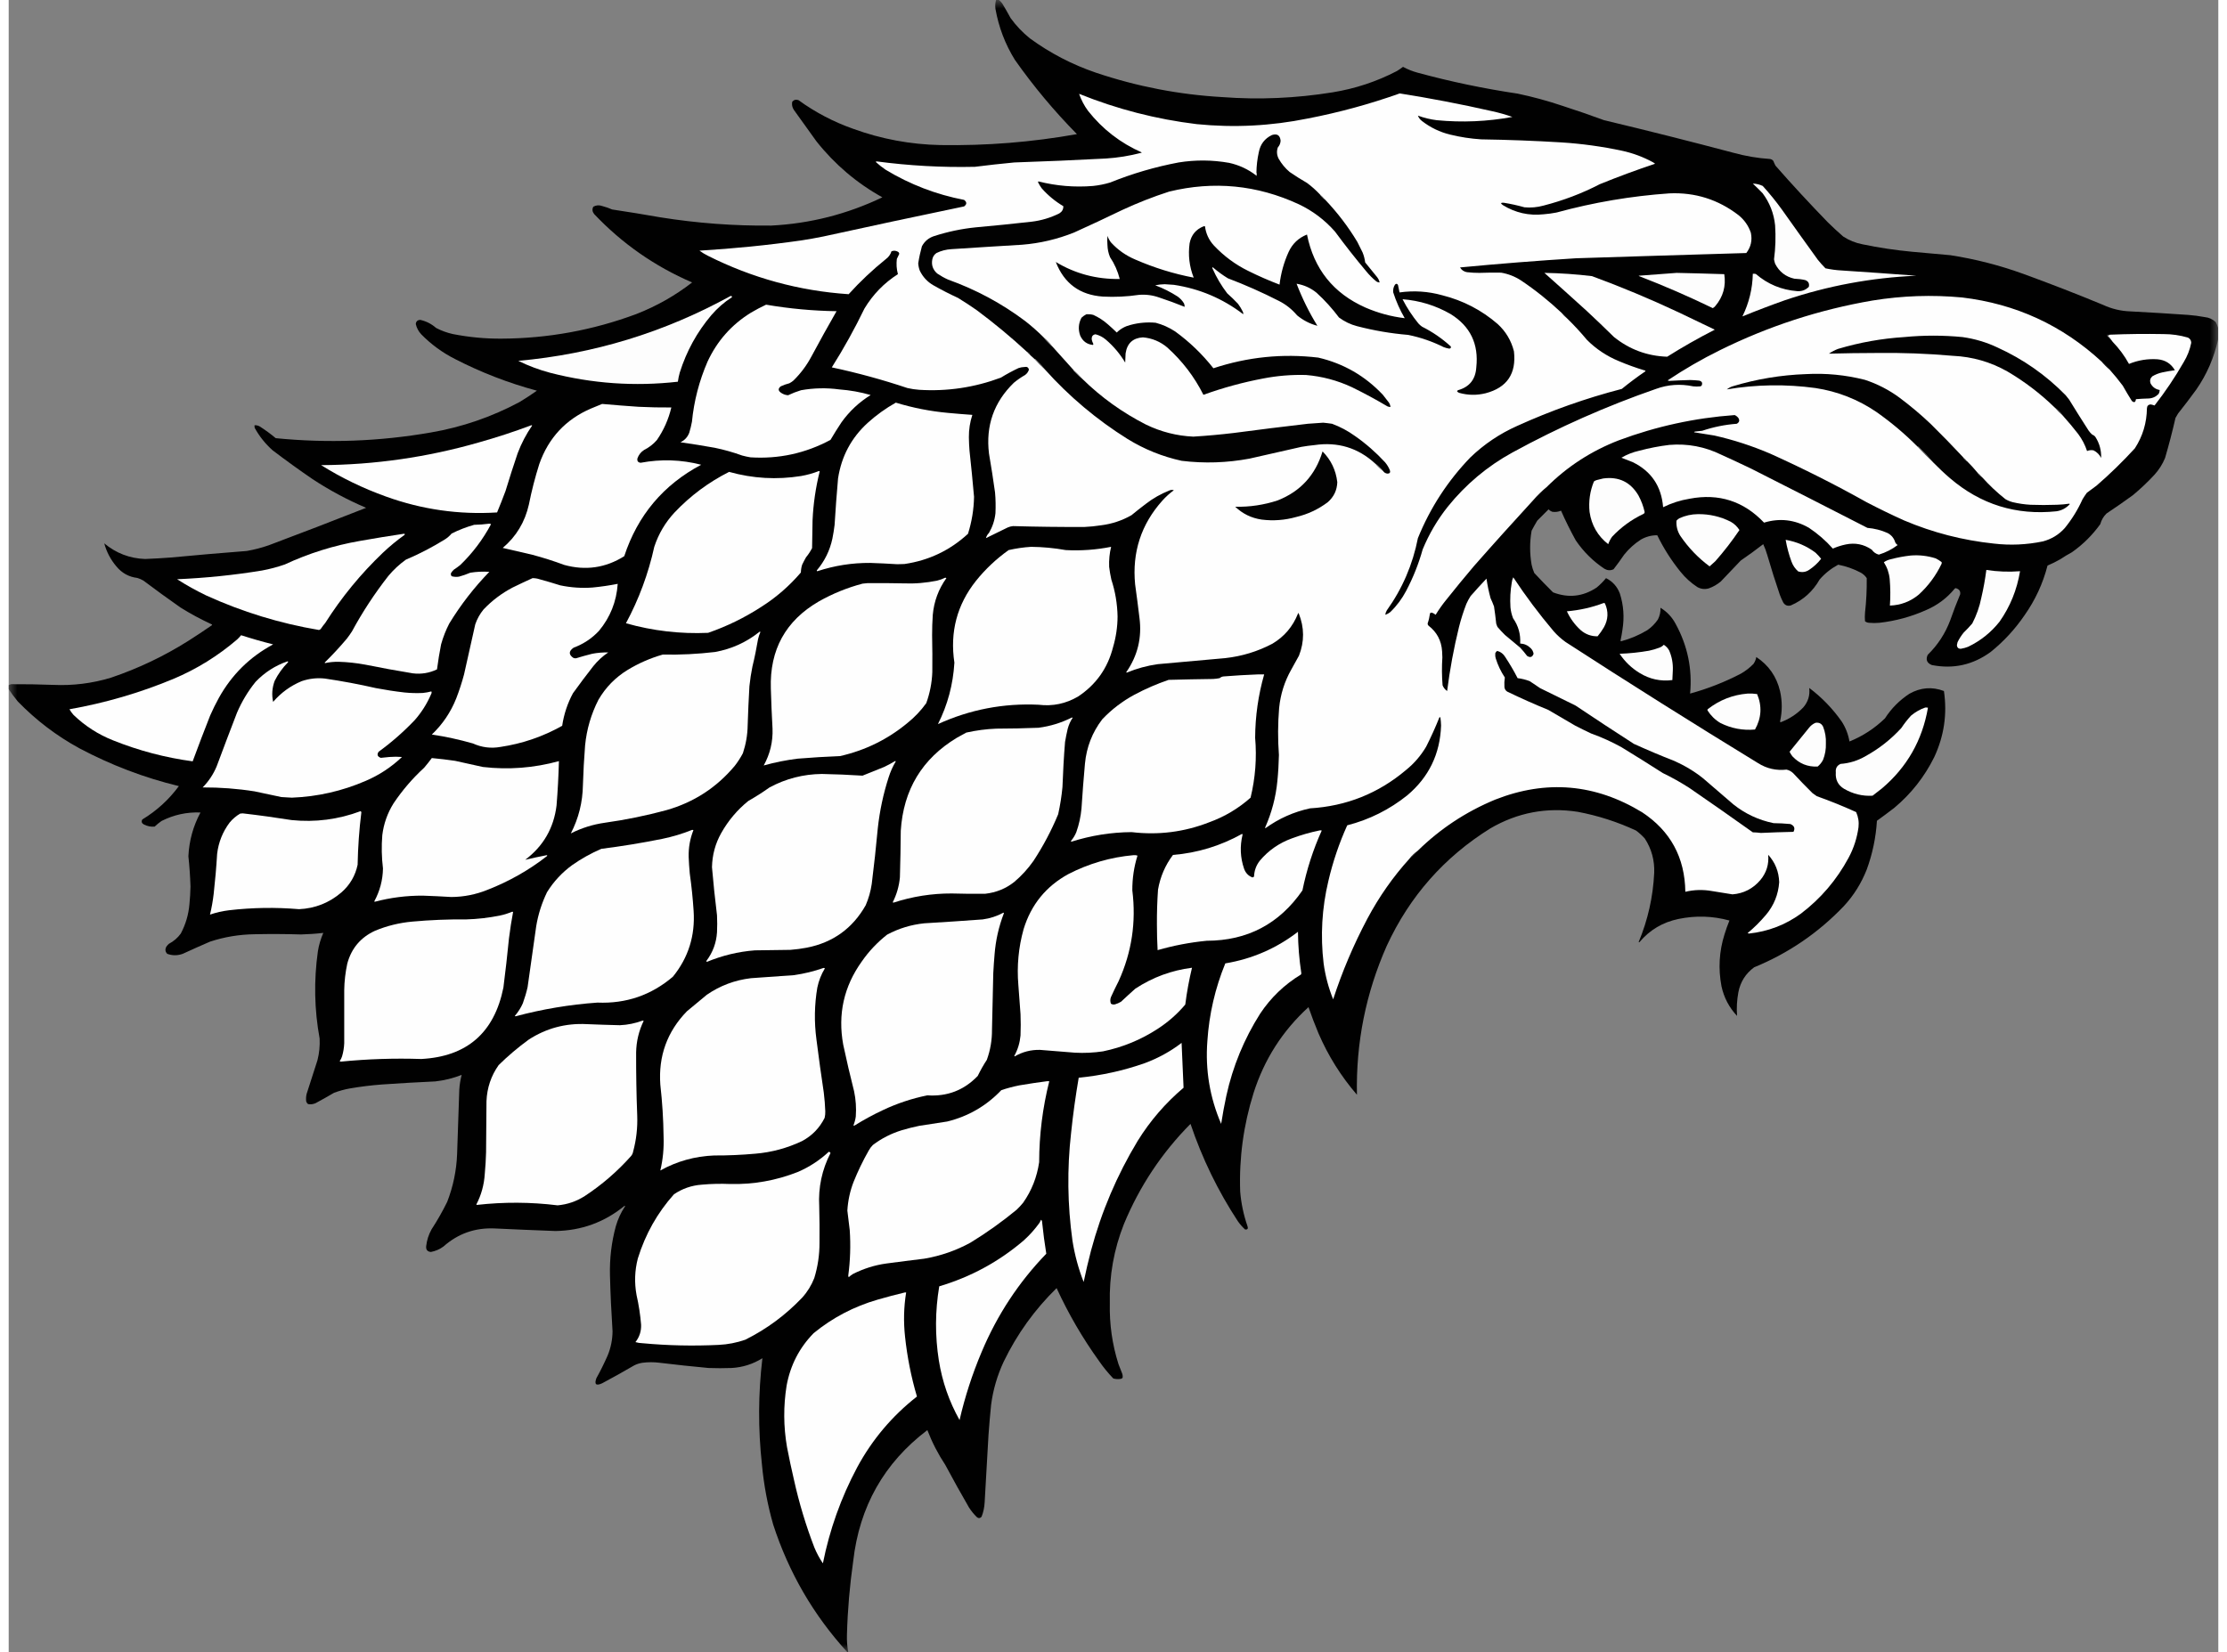 <?xml version="1.0" encoding="UTF-8"?>
<svg xmlns="http://www.w3.org/2000/svg" xmlns:xlink="http://www.w3.org/1999/xlink" width="128px" height="95px" viewBox="0 0 127 95" version="1.1">
<rect x="0" y="0" width="127" height="95" fill="#808080" stroke="none"/>
<defs>
<filter id="alpha" filterUnits="objectBoundingBox" x="0%" y="0%" width="100%" height="100%">
  <feColorMatrix type="matrix" in="SourceGraphic" values="0 0 0 0 1 0 0 0 0 1 0 0 0 0 1 0 0 0 1 0"/>
</filter>
<mask id="mask0">
  <g filter="url(#alpha)">
<rect x="0" y="0" width="127" height="95" style="fill:rgb(0%,0%,0%);fill-opacity:0.996;stroke:none;"/>
  </g>
</mask>
<clipPath id="clip1">
  <rect x="0" y="0" width="127" height="95"/>
</clipPath>
<g id="surface5" clip-path="url(#clip1)">
<path style=" stroke:none;fill-rule:evenodd;fill:rgb(0%,0%,0%);fill-opacity:1;" d="M 56.754 -0.012 C 56.801 -0.012 56.852 -0.012 56.902 -0.012 C 56.984 0.051 57.055 0.125 57.113 0.211 C 57.277 0.484 57.434 0.758 57.586 1.039 C 57.902 1.477 58.27 1.863 58.691 2.203 C 59.855 3.055 61.121 3.711 62.492 4.18 C 64.852 4.973 67.27 5.441 69.75 5.582 C 71.875 5.742 73.988 5.648 76.09 5.309 C 77.391 5.098 78.625 4.691 79.793 4.082 C 79.91 4.008 80.027 3.93 80.141 3.844 C 80.406 3.988 80.691 4.102 80.984 4.18 C 82.875 4.695 84.789 5.094 86.727 5.383 C 87.602 5.566 88.461 5.801 89.309 6.086 C 90.109 6.344 90.906 6.621 91.695 6.91 C 94.188 7.504 96.676 8.133 99.152 8.789 C 99.836 8.977 100.531 9.094 101.238 9.141 C 101.316 9.156 101.379 9.191 101.426 9.254 C 101.461 9.348 101.504 9.438 101.551 9.527 C 102.52 10.633 103.52 11.711 104.547 12.77 C 104.836 13.055 105.133 13.332 105.441 13.598 C 105.781 13.82 106.152 13.969 106.559 14.047 C 107.496 14.242 108.438 14.383 109.391 14.473 C 110.129 14.539 110.867 14.609 111.602 14.672 C 113.039 14.895 114.438 15.254 115.805 15.75 C 117.34 16.309 118.867 16.902 120.375 17.527 C 120.875 17.758 121.395 17.883 121.941 17.902 C 123.055 17.961 124.164 18.027 125.273 18.105 C 125.59 18.129 125.906 18.172 126.219 18.23 C 126.461 18.254 126.676 18.348 126.852 18.516 C 126.91 18.621 126.953 18.73 126.988 18.844 C 126.988 19.066 126.988 19.293 126.988 19.52 C 126.758 20.562 126.34 21.523 125.734 22.398 C 125.395 22.863 125.047 23.324 124.688 23.773 C 124.641 23.859 124.59 23.941 124.539 24.027 C 124.363 24.801 124.164 25.566 123.941 26.328 C 123.793 26.691 123.586 27.016 123.32 27.305 C 122.934 27.723 122.523 28.109 122.09 28.469 C 121.594 28.832 121.086 29.18 120.574 29.523 C 120.402 29.691 120.281 29.898 120.215 30.137 C 119.762 30.766 119.219 31.305 118.586 31.75 C 118.355 31.875 118.133 32.008 117.918 32.152 C 117.68 32.289 117.434 32.41 117.184 32.516 C 116.918 33.551 116.477 34.5 115.867 35.367 C 115.32 36.168 114.672 36.875 113.914 37.484 C 112.895 38.227 111.77 38.477 110.535 38.234 C 110.254 38.121 110.172 37.926 110.297 37.648 C 110.871 37.086 111.305 36.426 111.59 35.668 C 111.766 35.164 111.957 34.66 112.164 34.168 C 112.188 33.996 112.117 33.883 111.953 33.828 C 111.914 33.809 111.883 33.812 111.852 33.84 C 111.398 34.391 110.844 34.805 110.188 35.082 C 109.336 35.461 108.449 35.699 107.527 35.805 C 107.328 35.824 107.129 35.824 106.93 35.805 C 106.844 35.801 106.766 35.773 106.695 35.719 C 106.68 35.551 106.68 35.387 106.695 35.219 C 106.77 34.562 106.801 33.902 106.793 33.238 C 106.707 33.109 106.594 33.004 106.457 32.926 C 106.047 32.707 105.613 32.555 105.152 32.465 C 104.746 32.684 104.391 32.965 104.086 33.316 C 103.699 33.996 103.148 34.496 102.434 34.805 C 102.246 34.859 102.102 34.805 101.996 34.641 C 101.922 34.496 101.855 34.348 101.797 34.191 C 101.539 33.438 101.301 32.68 101.078 31.914 C 101.016 31.695 100.938 31.488 100.844 31.285 C 100.422 31.613 99.992 31.926 99.551 32.227 C 99.168 32.625 98.789 33.027 98.406 33.43 C 98.199 33.602 97.969 33.738 97.711 33.828 C 97.484 33.891 97.27 33.867 97.062 33.754 C 96.691 33.512 96.363 33.215 96.082 32.863 C 95.562 32.219 95.117 31.523 94.754 30.773 C 94.418 30.77 94.102 30.855 93.809 31.023 C 93.445 31.258 93.125 31.547 92.852 31.887 C 92.656 32.176 92.453 32.453 92.242 32.727 C 92.066 32.809 91.895 32.801 91.723 32.703 C 91.062 32.266 90.512 31.719 90.066 31.062 C 89.762 30.508 89.477 29.941 89.223 29.359 C 89.059 29.43 88.891 29.449 88.715 29.422 C 88.633 29.391 88.562 29.344 88.504 29.285 C 88.285 29.5 88.07 29.719 87.855 29.934 C 87.742 30.125 87.633 30.316 87.531 30.512 C 87.418 31.164 87.418 31.812 87.531 32.465 C 87.566 32.629 87.617 32.785 87.684 32.941 C 88.035 33.32 88.395 33.691 88.762 34.055 C 89.648 34.395 90.484 34.301 91.273 33.777 C 91.469 33.613 91.648 33.434 91.809 33.238 C 92.184 33.426 92.449 33.719 92.602 34.117 C 92.82 34.797 92.867 35.488 92.754 36.195 C 92.723 36.41 92.688 36.621 92.641 36.832 C 92.648 36.844 92.656 36.859 92.664 36.871 C 93.199 36.727 93.707 36.516 94.18 36.23 C 94.422 36.062 94.625 35.859 94.789 35.617 C 94.898 35.406 94.949 35.18 94.938 34.941 C 95.316 35.172 95.605 35.48 95.809 35.867 C 96.496 37.121 96.773 38.453 96.641 39.875 C 97.648 39.598 98.621 39.219 99.551 38.734 C 99.82 38.582 100.062 38.395 100.281 38.172 C 100.367 38.051 100.422 37.918 100.445 37.773 C 101.156 38.242 101.613 38.898 101.812 39.738 C 101.941 40.316 101.941 40.898 101.812 41.477 C 101.82 41.496 101.828 41.512 101.836 41.527 C 102.336 41.34 102.77 41.059 103.141 40.676 C 103.422 40.352 103.539 39.977 103.488 39.551 C 104.211 40.094 104.832 40.738 105.352 41.477 C 105.582 41.832 105.73 42.215 105.801 42.629 C 106.566 42.32 107.246 41.875 107.84 41.301 C 108.207 40.73 108.676 40.258 109.242 39.887 C 109.883 39.523 110.547 39.469 111.23 39.727 C 111.426 41.051 111.238 42.316 110.672 43.531 C 110.109 44.664 109.344 45.637 108.371 46.449 C 108.047 46.699 107.715 46.945 107.379 47.188 C 107.32 48.152 107.125 49.086 106.793 49.992 C 106.484 50.777 106.047 51.48 105.477 52.094 C 104.008 53.633 102.289 54.805 100.32 55.613 C 99.832 55.973 99.531 56.449 99.414 57.051 C 99.332 57.5 99.305 57.953 99.34 58.406 C 98.887 57.926 98.586 57.355 98.445 56.703 C 98.254 55.695 98.309 54.703 98.617 53.723 C 98.699 53.449 98.797 53.184 98.902 52.922 C 97.934 52.656 96.957 52.629 95.973 52.832 C 95.07 53.02 94.324 53.461 93.734 54.16 C 93.719 54.176 93.699 54.176 93.684 54.16 C 94.215 52.887 94.512 51.559 94.578 50.18 C 94.605 49.465 94.426 48.809 94.043 48.215 C 93.891 48.043 93.719 47.887 93.535 47.75 C 92.461 47.25 91.344 46.891 90.18 46.672 C 88.395 46.398 86.723 46.715 85.16 47.625 C 82.508 49.277 80.523 51.527 79.207 54.375 C 78 57.098 77.43 59.953 77.492 62.938 C 76.578 61.879 75.84 60.703 75.281 59.406 C 75.074 58.91 74.883 58.41 74.707 57.902 C 73.219 59.258 72.168 60.902 71.551 62.836 C 70.973 64.68 70.715 66.566 70.781 68.496 C 70.836 69.184 70.977 69.848 71.203 70.5 C 71.25 70.637 71.203 70.699 71.066 70.688 C 70.914 70.547 70.777 70.395 70.656 70.223 C 69.508 68.477 68.598 66.605 67.926 64.613 C 66.277 66.277 65 68.199 64.098 70.375 C 63.52 71.836 63.25 73.355 63.289 74.93 C 63.262 76.125 63.426 77.289 63.785 78.422 C 63.852 78.605 63.922 78.785 63.996 78.961 C 64.027 79.043 64.035 79.129 64.023 79.211 C 63.992 79.246 63.957 79.27 63.91 79.273 C 63.766 79.297 63.625 79.289 63.488 79.25 C 63.191 78.941 62.922 78.613 62.68 78.262 C 61.73 76.945 60.914 75.543 60.23 74.055 C 58.973 75.285 57.957 76.695 57.188 78.285 C 56.82 79.074 56.578 79.902 56.465 80.766 C 56.406 81.34 56.359 81.918 56.316 82.492 C 56.246 83.785 56.168 85.082 56.094 86.375 C 56.078 86.66 56.023 86.934 55.918 87.199 C 55.828 87.297 55.734 87.301 55.633 87.211 C 55.469 87.047 55.324 86.867 55.199 86.676 C 54.73 85.863 54.273 85.047 53.832 84.219 C 53.418 83.594 53.074 82.926 52.801 82.219 C 50.316 84.102 48.895 86.617 48.539 89.754 C 48.34 91.148 48.219 92.551 48.18 93.961 C 48.168 94.309 48.191 94.648 48.254 94.988 C 48.234 94.988 48.219 94.988 48.203 94.988 C 46.262 92.863 44.84 90.418 43.941 87.652 C 43.617 86.52 43.402 85.367 43.293 84.195 C 43.07 82.156 43.078 80.121 43.32 78.086 C 42.773 78.426 42.184 78.613 41.543 78.648 C 41.102 78.664 40.664 78.664 40.227 78.648 C 39.289 78.562 38.352 78.461 37.418 78.348 C 37.086 78.305 36.754 78.305 36.422 78.348 C 36.258 78.375 36.098 78.422 35.949 78.5 C 35.344 78.855 34.73 79.195 34.109 79.527 C 33.762 79.688 33.648 79.594 33.777 79.238 C 34.012 78.816 34.227 78.379 34.422 77.938 C 34.609 77.488 34.703 77.02 34.707 76.535 C 34.637 75.461 34.586 74.391 34.559 73.316 C 34.535 72.359 34.645 71.422 34.895 70.5 C 35.012 70.094 35.184 69.719 35.414 69.371 C 35.434 69.352 35.43 69.336 35.402 69.32 C 34.25 70.266 32.922 70.75 31.426 70.773 C 30.258 70.73 29.09 70.68 27.922 70.625 C 26.801 70.578 25.824 70.922 24.988 71.664 C 24.773 71.824 24.531 71.926 24.27 71.977 C 24.066 71.961 23.973 71.848 23.996 71.637 C 24.035 71.297 24.137 70.977 24.305 70.676 C 24.637 70.168 24.934 69.645 25.203 69.098 C 25.547 68.211 25.738 67.293 25.773 66.344 C 25.812 65.117 25.852 63.887 25.898 62.66 C 25.914 62.367 25.961 62.078 26.035 61.797 C 25.547 61.988 25.043 62.113 24.52 62.172 C 23.5 62.219 22.48 62.277 21.461 62.348 C 20.844 62.395 20.23 62.469 19.621 62.574 C 19.309 62.629 19 62.715 18.703 62.824 C 18.352 63.031 17.996 63.23 17.633 63.426 C 17.496 63.484 17.355 63.5 17.211 63.477 C 17.152 63.434 17.117 63.379 17.098 63.312 C 17.082 63.168 17.09 63.027 17.125 62.887 C 17.332 62.242 17.539 61.602 17.746 60.957 C 17.852 60.547 17.891 60.129 17.871 59.707 C 17.566 58.043 17.535 56.371 17.77 54.699 C 17.828 54.328 17.934 53.977 18.082 53.633 C 17.656 53.684 17.23 53.711 16.801 53.723 C 15.91 53.695 15.02 53.691 14.129 53.711 C 13.254 53.723 12.402 53.863 11.57 54.137 C 11.043 54.363 10.523 54.598 10.004 54.836 C 9.703 54.945 9.406 54.945 9.109 54.836 C 9.004 54.723 8.98 54.594 9.047 54.449 C 9.09 54.379 9.145 54.316 9.207 54.262 C 9.48 54.117 9.711 53.922 9.891 53.672 C 10.168 53.148 10.336 52.59 10.387 51.996 C 10.422 51.652 10.441 51.312 10.449 50.969 C 10.43 50.387 10.391 49.805 10.328 49.227 C 10.371 48.336 10.602 47.496 11.023 46.711 C 10.234 46.68 9.488 46.844 8.785 47.199 C 8.645 47.297 8.512 47.406 8.387 47.523 C 8.172 47.543 7.965 47.5 7.766 47.398 C 7.645 47.332 7.613 47.234 7.68 47.113 C 8.504 46.613 9.203 45.977 9.781 45.195 C 7.781 44.711 5.879 43.984 4.062 43.02 C 2.75 42.305 1.57 41.406 0.523 40.328 C 0.328 40.094 0.148 39.852 -0.012 39.602 C -0.012 39.531 -0.012 39.465 -0.012 39.398 C 0.035 39.371 0.082 39.352 0.137 39.336 C 0.945 39.332 1.754 39.344 2.559 39.375 C 3.691 39.426 4.797 39.289 5.879 38.961 C 7.438 38.434 8.91 37.734 10.301 36.859 C 10.77 36.562 11.227 36.258 11.68 35.945 C 11.699 35.922 11.695 35.906 11.668 35.895 C 11.051 35.609 10.453 35.289 9.879 34.93 C 9.156 34.426 8.445 33.906 7.742 33.379 C 7.633 33.312 7.516 33.266 7.395 33.227 C 6.902 33.168 6.504 32.945 6.188 32.562 C 5.859 32.172 5.625 31.73 5.492 31.238 C 6.172 31.805 6.953 32.105 7.84 32.137 C 8.34 32.117 8.836 32.09 9.332 32.051 C 10.781 31.914 12.23 31.789 13.684 31.676 C 14.113 31.602 14.535 31.492 14.949 31.348 C 16.82 30.645 18.684 29.93 20.543 29.195 C 19.461 28.734 18.434 28.184 17.461 27.543 C 16.684 27.012 15.922 26.461 15.172 25.891 C 14.754 25.52 14.41 25.09 14.141 24.602 C 14.129 24.551 14.125 24.5 14.129 24.449 C 14.234 24.441 14.336 24.465 14.426 24.516 C 14.746 24.719 15.055 24.945 15.348 25.191 C 18.336 25.488 21.309 25.379 24.27 24.863 C 26.062 24.555 27.762 23.969 29.363 23.113 C 29.703 22.906 30.035 22.691 30.359 22.461 C 28.719 22.02 27.145 21.41 25.637 20.633 C 24.918 20.266 24.277 19.797 23.711 19.219 C 23.555 19.051 23.449 18.855 23.398 18.629 C 23.414 18.473 23.5 18.395 23.66 18.391 C 24.004 18.469 24.305 18.625 24.566 18.855 C 24.875 19.016 25.199 19.133 25.535 19.207 C 26.461 19.387 27.391 19.477 28.332 19.469 C 30.996 19.457 33.578 18.984 36.074 18.055 C 37.234 17.602 38.305 16.996 39.281 16.238 C 37.133 15.312 35.258 14.004 33.652 12.309 C 33.543 12.172 33.523 12.031 33.602 11.883 C 33.766 11.793 33.934 11.781 34.109 11.844 C 34.309 11.895 34.496 11.961 34.684 12.043 C 35.613 12.184 36.539 12.332 37.465 12.496 C 39.574 12.832 41.695 12.992 43.828 12.969 C 46.066 12.855 48.195 12.312 50.215 11.344 C 48.742 10.527 47.48 9.453 46.426 8.125 C 45.996 7.523 45.562 6.922 45.133 6.324 C 45.035 6.18 45 6.02 45.035 5.848 C 45.137 5.734 45.254 5.707 45.395 5.758 C 46.363 6.461 47.418 7.012 48.551 7.41 C 50.164 7.996 51.832 8.305 53.547 8.34 C 56.184 8.383 58.801 8.176 61.398 7.711 C 60.09 6.383 58.902 4.961 57.832 3.441 C 57.273 2.539 56.902 1.562 56.715 0.512 C 56.691 0.332 56.703 0.16 56.754 -0.012 Z M 56.754 -0.012 "/>
</g>
<mask id="mask1">
  <g filter="url(#alpha)">
<rect x="0" y="0" width="127" height="95" style="fill:rgb(0%,0%,0%);fill-opacity:0.89;stroke:none;"/>
  </g>
</mask>
<clipPath id="clip2">
  <rect x="0" y="0" width="127" height="95"/>
</clipPath>
<g id="surface8" clip-path="url(#clip2)">
<path style=" stroke:none;fill-rule:evenodd;fill:rgb(58.431%,58.431%,58.431%);fill-opacity:1;" d="M 71.715 9.93 C 71.746 9.984 71.746 10.043 71.715 10.102 C 71.699 10.102 71.691 10.094 71.688 10.078 C 71.715 10.035 71.723 9.984 71.715 9.93 Z M 71.715 9.93 "/>
</g>
<mask id="mask2">
  <g filter="url(#alpha)">
<rect x="0" y="0" width="127" height="95" style="fill:rgb(0%,0%,0%);fill-opacity:0.976;stroke:none;"/>
  </g>
</mask>
<clipPath id="clip3">
  <rect x="0" y="0" width="127" height="95"/>
</clipPath>
<g id="surface11" clip-path="url(#clip3)">
<path style=" stroke:none;fill-rule:evenodd;fill:rgb(18.824%,18.824%,18.824%);fill-opacity:1;" d="M 120.773 19.242 C 120.727 19.258 120.68 19.277 120.625 19.293 C 120.734 19.402 120.836 19.52 120.922 19.645 C 120.816 19.547 120.715 19.449 120.613 19.344 C 120.602 19.312 120.598 19.277 120.602 19.242 C 120.656 19.242 120.715 19.242 120.773 19.242 Z M 120.773 19.242 "/>
</g>
<mask id="mask3">
  <g filter="url(#alpha)">
<rect x="0" y="0" width="127" height="95" style="fill:rgb(0%,0%,0%);fill-opacity:0.996;stroke:none;"/>
  </g>
</mask>
<clipPath id="clip4">
  <rect x="0" y="0" width="127" height="95"/>
</clipPath>
<g id="surface14" clip-path="url(#clip4)">
<path style=" stroke:none;fill-rule:evenodd;fill:rgb(0.784%,0.784%,0.784%);fill-opacity:1;" d="M 75.516 25.953 C 76 26.441 76.281 27.027 76.363 27.719 C 76.348 28.184 76.164 28.566 75.816 28.871 C 75.273 29.281 74.668 29.566 74 29.723 C 73.348 29.906 72.684 29.957 72.012 29.871 C 71.426 29.785 70.922 29.539 70.496 29.133 C 71.328 29.152 72.141 29.031 72.934 28.77 C 74.246 28.254 75.105 27.312 75.516 25.953 Z M 75.516 25.953 "/>
</g>
</defs>
<g id="surface1">
<use xlink:href="#surface5" mask="url(#mask0)"/>
<path style=" stroke:none;fill-rule:evenodd;fill:rgb(99.608%,99.608%,99.608%);fill-opacity:1;" d="M 89.262 17.992 C 89.352 18.098 89.449 18.199 89.559 18.293 C 89.965 18.688 90.352 19.105 90.715 19.543 C 91.242 20.07 91.852 20.473 92.539 20.758 C 93.027 20.965 93.523 21.145 94.031 21.297 C 94.066 21.301 94.082 21.32 94.07 21.348 C 93.605 21.664 93.152 22.004 92.715 22.359 C 90.648 22.895 88.645 23.605 86.699 24.488 C 85.699 24.934 84.805 25.535 84.016 26.293 C 82.715 27.641 81.707 29.188 80.996 30.938 C 80.699 32.457 80.102 33.844 79.207 35.094 C 79.16 35.172 79.133 35.254 79.121 35.344 C 79.23 35.309 79.328 35.254 79.418 35.18 C 79.785 34.824 80.086 34.418 80.324 33.965 C 80.723 33.207 81.039 32.414 81.27 31.586 C 81.637 30.699 82.117 29.879 82.711 29.133 C 83.75 27.844 84.988 26.805 86.426 26.016 C 89.078 24.566 91.828 23.348 94.68 22.359 C 95.375 22.105 96.09 22.059 96.816 22.211 C 96.957 22.227 97.098 22.227 97.238 22.211 C 97.262 22.199 97.281 22.188 97.301 22.172 C 97.371 22.02 97.324 21.922 97.164 21.883 C 96.992 21.863 96.816 21.852 96.641 21.848 C 96.238 21.859 95.836 21.875 95.438 21.898 C 95.406 21.891 95.379 21.879 95.348 21.871 C 96.309 21.227 97.312 20.648 98.355 20.133 C 101.145 18.754 104.066 17.801 107.129 17.277 C 108.836 17 110.551 16.941 112.273 17.102 C 115.355 17.469 118.031 18.699 120.301 20.797 C 120.441 20.953 120.594 21.105 120.75 21.246 C 121.016 21.543 121.27 21.852 121.508 22.172 C 121.676 22.469 121.848 22.762 122.031 23.051 C 122.164 23.168 122.242 23.133 122.266 22.949 C 122.504 22.93 122.746 22.914 122.984 22.91 C 123.215 22.902 123.41 22.812 123.57 22.648 C 123.609 22.578 123.629 22.504 123.633 22.422 C 123.387 22.379 123.207 22.246 123.098 22.023 C 123.055 21.867 123.094 21.738 123.211 21.633 C 123.387 21.531 123.578 21.453 123.781 21.41 C 124.02 21.359 124.262 21.316 124.504 21.285 C 124.281 20.902 123.949 20.695 123.508 20.656 C 122.941 20.617 122.395 20.707 121.867 20.922 C 121.609 20.453 121.293 20.027 120.922 19.645 C 120.836 19.52 120.734 19.402 120.625 19.293 C 120.68 19.277 120.727 19.258 120.773 19.242 C 121.801 19.199 122.828 19.188 123.855 19.207 C 124.328 19.207 124.793 19.273 125.246 19.406 C 125.375 19.465 125.441 19.566 125.445 19.707 C 125.367 20.102 125.223 20.473 125.012 20.82 C 124.512 21.691 123.953 22.523 123.336 23.312 C 123.266 23.285 123.191 23.266 123.109 23.25 C 122.977 23.262 122.906 23.336 122.898 23.473 C 122.887 24.312 122.656 25.082 122.203 25.777 C 121.508 26.535 120.777 27.25 120.004 27.918 C 119.816 28.059 119.633 28.195 119.445 28.332 C 119.355 28.453 119.273 28.578 119.195 28.707 C 118.926 29.305 118.586 29.855 118.176 30.359 C 117.836 30.738 117.418 30.992 116.922 31.125 C 115.984 31.32 115.039 31.363 114.09 31.25 C 112.309 31.062 110.594 30.621 108.945 29.922 C 108.215 29.594 107.492 29.242 106.781 28.871 C 104.984 27.863 103.145 26.938 101.266 26.09 C 100.219 25.641 99.145 25.289 98.035 25.039 C 97.645 24.977 97.254 24.914 96.867 24.852 C 96.879 24.836 96.895 24.82 96.914 24.812 C 97.055 24.793 97.195 24.777 97.336 24.766 C 97.984 24.547 98.648 24.414 99.324 24.363 C 99.473 24.277 99.5 24.168 99.414 24.027 C 99.355 23.953 99.285 23.898 99.203 23.863 C 96.914 24.027 94.691 24.512 92.539 25.316 C 90.965 25.926 89.582 26.82 88.391 28.008 C 88.125 28.23 87.879 28.473 87.645 28.734 C 86.484 30 85.336 31.273 84.203 32.562 C 83.672 33.191 83.148 33.824 82.637 34.469 C 82.41 34.746 82.203 35.039 82.016 35.344 C 81.945 35.285 81.867 35.242 81.781 35.219 C 81.742 35.219 81.711 35.234 81.691 35.27 C 81.664 35.465 81.621 35.656 81.555 35.844 C 81.555 35.895 81.57 35.934 81.605 35.969 C 82.086 36.34 82.348 36.832 82.387 37.445 C 82.395 37.562 82.398 37.68 82.402 37.797 C 82.367 38.332 82.371 38.867 82.414 39.398 C 82.469 39.535 82.555 39.645 82.676 39.727 C 82.832 38.492 83.059 37.262 83.359 36.043 C 83.473 35.594 83.613 35.152 83.781 34.719 C 83.852 34.559 83.934 34.41 84.027 34.266 C 84.324 33.926 84.629 33.594 84.938 33.266 C 84.992 33.645 85.07 34.02 85.172 34.391 C 85.246 34.547 85.312 34.707 85.371 34.867 C 85.422 35.191 85.461 35.516 85.496 35.844 C 85.516 35.914 85.539 35.98 85.57 36.043 C 85.707 36.207 85.852 36.359 86.004 36.508 C 86.293 36.75 86.586 36.992 86.875 37.234 C 87.016 37.387 87.148 37.543 87.273 37.711 C 87.453 37.824 87.578 37.781 87.645 37.586 C 87.625 37.453 87.566 37.348 87.473 37.258 C 87.305 37.094 87.105 37.008 86.875 36.996 C 86.906 36.461 86.77 35.977 86.465 35.543 C 86.387 35.34 86.336 35.133 86.316 34.918 C 86.285 34.438 86.309 33.961 86.391 33.492 C 86.402 33.383 86.43 33.285 86.477 33.191 C 87.188 34.27 87.965 35.305 88.801 36.293 C 89.008 36.527 89.234 36.73 89.484 36.91 C 93.137 39.277 96.824 41.598 100.543 43.871 C 101.043 44.188 101.59 44.312 102.184 44.246 C 102.324 44.277 102.449 44.344 102.559 44.445 C 102.922 44.836 103.293 45.219 103.676 45.598 C 103.758 45.656 103.84 45.715 103.922 45.773 C 104.691 46.047 105.445 46.352 106.184 46.688 C 106.309 46.965 106.355 47.258 106.32 47.562 C 106.234 48.18 106.047 48.766 105.75 49.316 C 105.066 50.586 104.152 51.66 103.004 52.531 C 102.113 53.176 101.117 53.555 100.023 53.672 C 99.996 53.664 99.973 53.656 99.945 53.648 C 100.328 53.328 100.68 52.977 101.004 52.594 C 101.457 52.055 101.711 51.426 101.762 50.719 C 101.742 50.109 101.531 49.586 101.129 49.141 C 101.18 49.688 101.031 50.172 100.68 50.594 C 100.258 51.09 99.723 51.367 99.078 51.418 C 98.688 51.359 98.297 51.297 97.91 51.23 C 97.391 51.137 96.879 51.148 96.367 51.27 C 96.34 49.297 95.512 47.773 93.883 46.699 C 91.188 45.059 88.371 44.816 85.434 45.973 C 83.758 46.668 82.273 47.648 80.984 48.914 C 80.812 49.047 80.652 49.195 80.512 49.367 C 79.562 50.414 78.758 51.566 78.09 52.82 C 77.301 54.309 76.645 55.852 76.125 57.453 C 75.859 56.793 75.676 56.109 75.578 55.398 C 75.387 53.797 75.477 52.211 75.852 50.641 C 76.109 49.543 76.469 48.477 76.934 47.449 C 78.211 47.121 79.363 46.543 80.387 45.723 C 81.625 44.68 82.27 43.348 82.328 41.715 C 82.324 41.562 82.312 41.406 82.289 41.254 C 82.266 41.223 82.246 41.223 82.227 41.254 C 82 41.824 81.746 42.383 81.469 42.93 C 81.164 43.445 80.781 43.891 80.312 44.27 C 78.723 45.613 76.883 46.348 74.797 46.473 C 73.863 46.676 73.008 47.055 72.234 47.613 C 72.227 47.605 72.219 47.598 72.211 47.586 C 72.59 46.734 72.828 45.84 72.918 44.91 C 72.969 44.41 72.996 43.906 73.008 43.406 C 72.941 42.504 72.945 41.602 73.02 40.703 C 73.098 39.918 73.328 39.184 73.715 38.5 C 73.863 38.23 74.012 37.965 74.16 37.695 C 74.477 36.887 74.473 36.078 74.148 35.27 C 74.129 35.238 74.113 35.242 74.102 35.281 C 73.805 36.027 73.316 36.602 72.633 37.008 C 71.781 37.457 70.879 37.73 69.926 37.836 C 68.633 37.953 67.34 38.07 66.047 38.184 C 65.43 38.27 64.832 38.434 64.258 38.672 C 64.234 38.66 64.227 38.645 64.246 38.625 C 64.891 37.688 65.141 36.652 64.992 35.52 C 64.914 34.875 64.832 34.234 64.742 33.59 C 64.566 31.75 65.086 30.148 66.309 28.781 C 66.508 28.559 66.73 28.359 66.969 28.184 C 66.883 28.156 66.801 28.16 66.719 28.195 C 66.227 28.391 65.77 28.648 65.352 28.973 C 65.074 29.184 64.801 29.398 64.531 29.621 C 63.988 29.93 63.41 30.121 62.793 30.199 C 62.469 30.25 62.148 30.281 61.824 30.297 C 60.457 30.301 59.09 30.285 57.723 30.246 C 57.617 30.258 57.52 30.281 57.422 30.324 C 57.004 30.523 56.586 30.73 56.168 30.938 C 56.199 30.824 56.258 30.723 56.344 30.637 C 56.547 30.285 56.672 29.91 56.715 29.508 C 56.734 29.109 56.727 28.707 56.691 28.309 C 56.586 27.562 56.473 26.82 56.344 26.078 C 56.148 24.48 56.625 23.121 57.77 22.008 C 57.973 21.84 58.188 21.691 58.418 21.559 C 58.527 21.48 58.602 21.375 58.641 21.246 C 58.605 21.121 58.523 21.07 58.395 21.098 C 58.273 21.102 58.156 21.121 58.043 21.16 C 57.695 21.324 57.355 21.508 57.027 21.711 C 55.508 22.277 53.945 22.512 52.328 22.41 C 52.102 22.395 51.879 22.359 51.656 22.309 C 50.23 21.832 48.781 21.434 47.309 21.121 C 47.996 20.035 48.621 18.906 49.184 17.742 C 49.672 16.93 50.312 16.27 51.109 15.762 C 51.031 15.473 51.012 15.18 51.047 14.887 C 51.094 14.789 51.141 14.695 51.184 14.598 C 51.184 14.543 51.156 14.504 51.109 14.473 C 50.988 14.406 50.863 14.395 50.738 14.449 C 50.68 14.633 50.574 14.781 50.414 14.898 C 49.652 15.512 48.938 16.184 48.277 16.914 C 45.43 16.723 42.73 15.984 40.176 14.699 C 40.008 14.613 39.852 14.52 39.703 14.41 C 41.668 14.293 43.621 14.098 45.57 13.82 C 45.984 13.758 46.398 13.68 46.812 13.598 C 49.512 13.004 52.211 12.43 54.914 11.867 C 55.078 11.742 55.078 11.617 54.914 11.492 C 53.312 11.184 51.812 10.609 50.414 9.766 C 50.219 9.633 50.031 9.488 49.855 9.328 C 49.84 9.305 49.844 9.289 49.867 9.277 C 51.75 9.527 53.637 9.633 55.535 9.59 C 56.285 9.496 57.039 9.41 57.797 9.34 C 59.555 9.281 61.309 9.207 63.066 9.113 C 63.746 9.07 64.418 8.961 65.078 8.789 C 65.094 8.781 65.109 8.773 65.129 8.766 C 63.898 8.223 62.867 7.426 62.035 6.371 C 61.816 6.074 61.645 5.746 61.523 5.395 C 63.699 6.273 65.953 6.855 68.285 7.137 C 70.43 7.352 72.559 7.242 74.672 6.812 C 76.469 6.465 78.23 5.984 79.953 5.371 C 81.723 5.652 83.484 5.988 85.234 6.387 C 85.641 6.473 86.035 6.586 86.426 6.723 C 84.988 6.988 83.535 7.051 82.078 6.91 C 81.707 6.863 81.348 6.777 80.996 6.648 C 81.043 6.77 81.121 6.875 81.234 6.961 C 81.715 7.332 82.254 7.594 82.848 7.738 C 83.438 7.883 84.031 7.973 84.637 8.012 C 86.18 8.035 87.723 8.094 89.262 8.188 C 90.422 8.262 91.574 8.422 92.715 8.664 C 93.355 8.801 93.957 9.027 94.527 9.34 C 94.562 9.363 94.594 9.391 94.629 9.414 C 93.555 9.773 92.496 10.164 91.449 10.59 C 90.418 11.125 89.34 11.531 88.215 11.82 C 87.859 11.918 87.492 11.953 87.121 11.918 C 86.73 11.809 86.332 11.719 85.93 11.656 C 85.75 11.645 85.73 11.688 85.879 11.793 C 86.598 12.234 87.375 12.41 88.215 12.32 C 88.469 12.301 88.715 12.266 88.961 12.219 C 91.09 11.637 93.25 11.27 95.449 11.117 C 96.93 11.051 98.254 11.469 99.426 12.371 C 99.758 12.641 99.996 12.977 100.133 13.383 C 100.223 13.812 100.137 14.199 99.871 14.547 C 96.609 14.645 93.344 14.742 90.082 14.848 C 87.855 14.988 85.637 15.164 83.418 15.375 C 83.508 15.527 83.641 15.621 83.816 15.648 C 84.051 15.676 84.289 15.688 84.527 15.688 C 84.945 15.672 85.363 15.668 85.781 15.676 C 86.191 15.746 86.574 15.895 86.926 16.125 C 87.754 16.68 88.531 17.305 89.262 17.992 Z M 89.262 17.992 "/>
<path style=" stroke:none;fill-rule:evenodd;fill:rgb(0.784%,0.784%,0.784%);fill-opacity:1;" d="M 75.367 11.18 C 75.441 11.305 75.543 11.406 75.664 11.48 C 76.371 12.223 76.988 13.031 77.516 13.91 C 77.617 14.109 77.715 14.309 77.816 14.512 C 77.891 14.695 77.941 14.887 77.965 15.086 C 78.188 15.363 78.41 15.637 78.637 15.914 C 78.715 16.008 78.77 16.117 78.797 16.238 C 78.711 16.238 78.637 16.207 78.574 16.152 C 78.379 15.988 78.199 15.809 78.039 15.613 C 77.41 14.863 76.805 14.094 76.227 13.309 C 75.641 12.645 74.949 12.121 74.148 11.742 C 71.75 10.633 69.262 10.391 66.695 11.016 C 65.777 11.312 64.883 11.664 64.008 12.07 C 63.086 12.516 62.16 12.949 61.227 13.371 C 60.266 13.754 59.273 13.988 58.242 14.07 C 56.895 14.152 55.543 14.234 54.191 14.324 C 53.887 14.34 53.598 14.414 53.324 14.547 C 53.195 14.637 53.117 14.758 53.086 14.91 C 53.023 15.238 53.121 15.512 53.371 15.727 C 53.566 15.859 53.773 15.977 53.992 16.074 C 55.594 16.648 57.07 17.441 58.418 18.453 C 58.793 18.746 59.148 19.059 59.484 19.395 C 59.641 19.594 59.816 19.777 60.008 19.945 C 60.406 20.387 60.801 20.828 61.199 21.27 C 61.199 21.289 61.203 21.305 61.215 21.32 C 61.363 21.484 61.527 21.637 61.699 21.773 C 62.789 22.844 64.016 23.723 65.375 24.414 C 66.234 24.828 67.137 25.059 68.086 25.102 C 68.867 25.055 69.645 24.984 70.422 24.891 C 71.836 24.703 73.254 24.527 74.672 24.363 C 74.965 24.344 75.262 24.32 75.555 24.301 C 75.723 24.316 75.895 24.34 76.062 24.363 C 76.535 24.539 76.973 24.773 77.379 25.066 C 78.008 25.504 78.586 26.012 79.109 26.578 C 79.223 26.715 79.316 26.863 79.383 27.031 C 79.426 27.156 79.383 27.223 79.258 27.23 C 79.145 27.223 79.059 27.172 78.996 27.082 C 78.863 26.922 78.715 26.777 78.547 26.656 C 77.555 25.742 76.387 25.391 75.043 25.59 C 74.793 25.613 74.547 25.648 74.297 25.691 C 73.305 25.914 72.309 26.141 71.316 26.367 C 70.02 26.609 68.719 26.652 67.414 26.492 C 66.309 26.25 65.273 25.832 64.309 25.238 C 62.547 24.137 60.961 22.805 59.562 21.246 C 59.395 21.039 59.211 20.844 59.016 20.656 C 59 20.645 58.984 20.641 58.965 20.645 C 58.883 20.57 58.797 20.496 58.715 20.418 C 58.676 20.328 58.609 20.262 58.516 20.219 C 57.598 19.371 56.637 18.574 55.633 17.828 C 55.285 17.586 54.93 17.352 54.566 17.129 C 54.082 16.906 53.609 16.664 53.148 16.402 C 52.801 16.203 52.543 15.922 52.367 15.562 C 52.316 15.426 52.285 15.281 52.277 15.137 C 52.328 14.805 52.398 14.48 52.488 14.16 C 52.645 13.867 52.879 13.672 53.199 13.57 C 53.977 13.32 54.77 13.152 55.586 13.07 C 56.656 12.973 57.723 12.867 58.789 12.746 C 59.348 12.68 59.879 12.52 60.383 12.27 C 60.539 12.176 60.621 12.039 60.617 11.855 C 60.152 11.578 59.738 11.238 59.375 10.828 C 59.301 10.727 59.234 10.617 59.176 10.504 C 59.156 10.477 59.16 10.449 59.188 10.43 C 60.219 10.691 61.262 10.777 62.32 10.691 C 62.656 10.656 62.988 10.59 63.312 10.492 C 64.586 9.977 65.895 9.594 67.242 9.34 C 68.211 9.184 69.18 9.191 70.148 9.363 C 70.715 9.488 71.23 9.727 71.688 10.078 C 71.691 10.094 71.699 10.102 71.715 10.102 C 71.746 10.043 71.746 9.984 71.715 9.93 C 71.719 9.531 71.766 9.141 71.852 8.75 C 71.941 8.289 72.191 7.961 72.609 7.762 C 72.906 7.668 73.07 7.777 73.105 8.086 C 73.098 8.238 73.043 8.367 72.945 8.477 C 72.867 8.699 72.887 8.914 72.992 9.125 C 73.16 9.418 73.371 9.676 73.629 9.891 C 73.949 10.113 74.281 10.32 74.621 10.516 C 74.891 10.715 75.137 10.938 75.367 11.18 Z M 75.367 11.18 "/>
<use xlink:href="#surface8" mask="url(#mask1)"/>
<path style=" stroke:none;fill-rule:evenodd;fill:rgb(99.216%,99.216%,99.216%);fill-opacity:1;" d="M 100.246 10.555 C 100.445 10.559 100.637 10.605 100.816 10.691 C 101.211 11.125 101.582 11.582 101.922 12.055 C 102.605 13.02 103.293 13.98 103.984 14.938 C 104.121 15.105 104.266 15.27 104.422 15.426 C 104.73 15.492 105.047 15.535 105.367 15.551 C 106.789 15.645 108.215 15.742 109.641 15.852 C 107.066 15.965 104.555 16.43 102.109 17.254 C 101.281 17.547 100.461 17.859 99.648 18.191 C 100.027 17.418 100.227 16.602 100.246 15.738 C 100.305 15.734 100.363 15.738 100.418 15.75 C 101.102 16.34 101.895 16.668 102.793 16.738 C 103.059 16.758 103.281 16.676 103.465 16.488 C 103.508 16.297 103.438 16.168 103.254 16.102 C 103.047 16.055 102.84 16.031 102.633 16.023 C 102.129 15.91 101.762 15.621 101.527 15.16 C 101.5 15.078 101.48 14.996 101.465 14.91 C 101.551 14.262 101.57 13.609 101.527 12.957 C 101.457 12.27 101.215 11.652 100.805 11.105 C 100.617 10.914 100.434 10.73 100.246 10.555 Z M 100.246 10.555 "/>
<path style=" stroke:none;fill-rule:evenodd;fill:rgb(22.745%,22.745%,22.745%);fill-opacity:1;" d="M 75.367 11.18 C 75.477 11.273 75.574 11.371 75.664 11.48 C 75.543 11.406 75.441 11.305 75.367 11.18 Z M 75.367 11.18 "/>
<path style=" stroke:none;fill-rule:evenodd;fill:rgb(0.784%,0.784%,0.784%);fill-opacity:1;" d="M 68.684 13.008 C 68.707 13.008 68.73 13.008 68.758 13.008 C 68.812 13.43 68.98 13.797 69.266 14.109 C 69.84 14.719 70.496 15.207 71.242 15.574 C 71.832 15.867 72.43 16.129 73.043 16.363 C 73.121 15.711 73.293 15.082 73.566 14.484 C 73.785 14.008 74.137 13.676 74.621 13.484 C 75.02 15.465 76.137 16.863 77.977 17.68 C 78.703 17.996 79.457 18.199 80.238 18.293 C 79.965 17.824 79.746 17.332 79.578 16.812 C 79.559 16.652 79.59 16.5 79.68 16.363 C 79.75 16.293 79.809 16.301 79.852 16.387 C 79.883 16.531 79.914 16.672 79.941 16.812 C 80.77 16.695 81.59 16.75 82.402 16.977 C 83.594 17.277 84.656 17.828 85.582 18.629 C 86.047 19.055 86.359 19.578 86.516 20.195 C 86.664 21.48 86.121 22.285 84.887 22.609 C 84.379 22.734 83.871 22.727 83.371 22.586 C 83.32 22.57 83.277 22.539 83.246 22.496 C 83.258 22.473 83.273 22.453 83.297 22.434 C 83.957 22.25 84.309 21.812 84.352 21.121 C 84.5 19.777 84.004 18.754 82.875 18.055 C 82.016 17.562 81.098 17.281 80.113 17.203 C 80.367 17.699 80.672 18.164 81.023 18.594 C 81.086 18.664 81.156 18.727 81.234 18.781 C 81.836 19.082 82.387 19.461 82.887 19.918 C 82.906 19.996 82.879 20.035 82.797 20.043 C 82.688 20.027 82.578 19.996 82.477 19.957 C 81.828 19.633 81.148 19.398 80.438 19.254 C 79.445 19.172 78.469 19.004 77.504 18.754 C 77.125 18.656 76.777 18.488 76.461 18.254 C 76.074 17.738 75.645 17.262 75.168 16.828 C 74.832 16.555 74.453 16.383 74.023 16.312 C 74.348 17.156 74.746 17.965 75.219 18.73 C 74.785 18.617 74.398 18.414 74.051 18.129 C 73.758 17.781 73.41 17.504 73.008 17.301 C 72.051 16.812 71.074 16.379 70.074 16 C 69.766 15.812 69.477 15.598 69.203 15.363 C 69.176 15.383 69.172 15.41 69.191 15.438 C 69.418 15.949 69.699 16.426 70.035 16.863 C 70.25 17.055 70.457 17.254 70.656 17.465 C 70.762 17.605 70.852 17.758 70.93 17.914 C 70.957 17.965 70.965 18.016 70.957 18.066 C 69.773 17.16 68.441 16.598 66.969 16.375 C 66.793 16.363 66.621 16.348 66.445 16.34 C 66.258 16.344 66.074 16.363 65.898 16.402 C 66.352 16.57 66.785 16.789 67.191 17.051 C 67.336 17.156 67.457 17.285 67.551 17.441 C 67.578 17.504 67.59 17.57 67.59 17.641 C 67.105 17.445 66.617 17.266 66.121 17.102 C 65.742 16.969 65.355 16.918 64.953 16.953 C 64.27 17.055 63.582 17.086 62.891 17.051 C 61.566 16.961 60.664 16.297 60.184 15.062 C 61.305 15.738 62.531 16.062 63.859 16.039 C 63.742 15.586 63.559 15.168 63.301 14.785 C 63.207 14.562 63.16 14.328 63.152 14.086 C 63.137 13.91 63.137 13.734 63.152 13.559 C 63.199 13.695 63.266 13.82 63.352 13.934 C 63.746 14.367 64.215 14.695 64.754 14.922 C 65.84 15.395 66.957 15.742 68.109 15.961 C 67.859 15.324 67.781 14.664 67.875 13.984 C 67.969 13.508 68.238 13.184 68.684 13.008 Z M 68.684 13.008 "/>
<path style=" stroke:none;fill-rule:evenodd;fill:rgb(99.608%,99.608%,99.608%);fill-opacity:1;" d="M 88.266 15.688 C 89.18 15.703 90.094 15.766 91 15.875 C 92.688 16.496 94.344 17.188 95.973 17.953 C 96.664 18.285 97.363 18.621 98.059 18.953 C 97.121 19.434 96.211 19.949 95.324 20.508 C 94.18 20.469 93.164 20.094 92.27 19.379 C 91.754 18.871 91.23 18.371 90.703 17.879 C 89.891 17.141 89.078 16.41 88.266 15.688 Z M 88.266 15.688 "/>
<path style=" stroke:none;fill-rule:evenodd;fill:rgb(99.216%,99.216%,99.216%);fill-opacity:1;" d="M 95.871 15.688 C 96.781 15.707 97.695 15.734 98.605 15.762 C 98.711 16.453 98.539 17.062 98.094 17.59 C 98.055 17.641 98.004 17.684 97.945 17.715 C 96.559 17.043 95.148 16.43 93.711 15.875 C 93.699 15.867 93.691 15.859 93.684 15.852 C 94.418 15.793 95.145 15.738 95.871 15.688 Z M 95.871 15.688 "/>
<path style=" stroke:none;fill-rule:evenodd;fill:rgb(99.216%,99.216%,99.216%);fill-opacity:1;" d="M 41.492 17.016 C 41.559 17.016 41.582 17.039 41.566 17.09 C 41.125 17.371 40.734 17.715 40.387 18.117 C 39.562 19.09 38.957 20.191 38.57 21.422 C 38.523 21.594 38.484 21.77 38.461 21.945 C 35.984 22.227 33.539 22.055 31.129 21.434 C 30.492 21.266 29.879 21.035 29.289 20.746 C 33.617 20.355 37.688 19.109 41.492 17.016 Z M 41.492 17.016 "/>
<path style=" stroke:none;fill-rule:evenodd;fill:rgb(99.608%,99.608%,99.608%);fill-opacity:1;" d="M 43.531 17.516 C 44.871 17.746 46.223 17.871 47.582 17.891 C 47.094 18.742 46.617 19.602 46.152 20.469 C 45.875 20.996 45.523 21.469 45.098 21.883 C 45.027 21.941 44.953 21.992 44.871 22.035 C 44.699 22.078 44.535 22.137 44.375 22.211 C 44.211 22.34 44.219 22.465 44.398 22.586 C 44.52 22.668 44.652 22.715 44.797 22.723 C 45.035 22.609 45.285 22.512 45.543 22.434 C 46.27 22.305 47 22.289 47.73 22.387 C 48.348 22.434 48.953 22.539 49.543 22.711 C 48.883 23.117 48.324 23.641 47.867 24.277 C 47.648 24.609 47.434 24.945 47.234 25.289 C 45.797 26.062 44.262 26.395 42.637 26.293 C 42.477 26.266 42.32 26.234 42.164 26.191 C 41.645 26.004 41.113 25.852 40.574 25.742 C 39.922 25.625 39.266 25.52 38.609 25.426 C 38.852 25.312 39.023 25.129 39.117 24.875 C 39.18 24.672 39.23 24.461 39.27 24.25 C 39.387 23.051 39.688 21.898 40.164 20.797 C 40.715 19.605 41.547 18.664 42.66 17.977 C 42.945 17.809 43.234 17.656 43.531 17.516 Z M 43.531 17.516 "/>
<path style=" stroke:none;fill-rule:evenodd;fill:rgb(23.137%,23.137%,23.137%);fill-opacity:1;" d="M 89.262 17.992 C 89.383 18.066 89.484 18.168 89.559 18.293 C 89.449 18.199 89.352 18.098 89.262 17.992 Z M 89.262 17.992 "/>
<path style=" stroke:none;fill-rule:evenodd;fill:rgb(0.784%,0.784%,0.784%);fill-opacity:1;" d="M 61.945 18.066 C 62.082 18.059 62.215 18.07 62.344 18.105 C 62.652 18.246 62.934 18.43 63.188 18.656 C 63.359 18.805 63.523 18.957 63.688 19.117 C 63.91 18.898 64.176 18.754 64.48 18.68 C 64.957 18.551 65.438 18.512 65.922 18.555 C 66.324 18.66 66.695 18.828 67.043 19.055 C 67.871 19.656 68.605 20.363 69.242 21.172 C 71.207 20.523 73.215 20.316 75.27 20.559 C 76.723 20.898 77.961 21.613 78.984 22.699 C 79.102 22.848 79.215 23 79.332 23.148 C 79.383 23.227 79.41 23.309 79.418 23.398 C 79.359 23.398 79.301 23.387 79.246 23.363 C 78.582 22.969 77.902 22.602 77.207 22.262 C 76.371 21.871 75.492 21.637 74.57 21.559 C 73.746 21.535 72.926 21.602 72.113 21.758 C 70.938 21.98 69.789 22.293 68.668 22.699 C 68.148 21.66 67.457 20.758 66.594 19.98 C 66.188 19.637 65.719 19.441 65.191 19.395 C 64.613 19.43 64.281 19.738 64.195 20.32 C 64.188 20.496 64.18 20.672 64.172 20.844 C 63.875 20.348 63.508 19.91 63.066 19.531 C 62.891 19.379 62.691 19.277 62.469 19.219 C 62.32 19.238 62.246 19.328 62.246 19.48 C 62.258 19.586 62.293 19.688 62.344 19.781 C 62.34 19.801 62.332 19.816 62.32 19.832 C 61.973 19.797 61.73 19.617 61.586 19.293 C 61.461 18.938 61.484 18.598 61.66 18.266 C 61.746 18.184 61.844 18.117 61.945 18.066 Z M 61.945 18.066 "/>
<use xlink:href="#surface11" mask="url(#mask2)"/>
<path style=" stroke:none;fill-rule:evenodd;fill:rgb(0.784%,0.784%,0.784%);fill-opacity:1;" d="M 118.066 23.898 C 117.934 23.715 117.773 23.559 117.594 23.426 C 116.77 22.625 115.867 21.938 114.883 21.359 C 113.914 20.809 112.867 20.508 111.754 20.457 C 110.293 20.328 108.832 20.273 107.367 20.293 C 106.449 20.293 105.531 20.309 104.621 20.332 C 104.781 20.223 104.957 20.129 105.141 20.059 C 106.383 19.688 107.652 19.461 108.945 19.379 C 110.062 19.27 111.18 19.27 112.301 19.379 C 113 19.477 113.672 19.676 114.312 19.98 C 115.789 20.652 117.094 21.566 118.227 22.723 C 118.293 22.809 118.359 22.891 118.426 22.973 C 118.793 23.57 119.164 24.164 119.543 24.75 C 119.605 24.84 119.676 24.918 119.754 24.988 C 119.832 25.016 119.895 25.062 119.941 25.129 C 120.172 25.492 120.281 25.895 120.266 26.328 C 120.168 26.133 120.023 25.988 119.828 25.891 C 119.699 25.867 119.578 25.879 119.457 25.93 C 119.34 25.574 119.168 25.25 118.949 24.953 C 118.668 24.59 118.371 24.238 118.066 23.898 Z M 118.066 23.898 "/>
<path style=" stroke:none;fill-rule:evenodd;fill:rgb(20%,20%,20%);fill-opacity:1;" d="M 59.484 19.395 C 59.68 19.562 59.852 19.746 60.008 19.945 C 59.816 19.777 59.641 19.594 59.484 19.395 Z M 59.484 19.395 "/>
<path style=" stroke:none;fill-rule:evenodd;fill:rgb(23.137%,23.137%,23.137%);fill-opacity:1;" d="M 58.516 20.219 C 58.609 20.262 58.676 20.328 58.715 20.418 C 58.641 20.359 58.574 20.293 58.516 20.219 Z M 58.516 20.219 "/>
<path style=" stroke:none;fill-rule:evenodd;fill:rgb(17.647%,17.647%,17.647%);fill-opacity:1;" d="M 58.965 20.645 C 58.984 20.641 59 20.645 59.016 20.656 C 59.211 20.844 59.395 21.039 59.562 21.246 C 59.355 21.055 59.156 20.855 58.965 20.645 Z M 58.965 20.645 "/>
<path style=" stroke:none;fill-rule:evenodd;fill:rgb(17.255%,17.255%,17.255%);fill-opacity:1;" d="M 120.301 20.797 C 120.477 20.922 120.625 21.07 120.75 21.246 C 120.594 21.105 120.441 20.953 120.301 20.797 Z M 120.301 20.797 "/>
<path style=" stroke:none;fill-rule:evenodd;fill:rgb(17.255%,17.255%,17.255%);fill-opacity:1;" d="M 61.199 21.27 C 61.375 21.43 61.539 21.598 61.699 21.773 C 61.527 21.637 61.363 21.484 61.215 21.32 C 61.203 21.305 61.199 21.289 61.199 21.27 Z M 61.199 21.27 "/>
<path style=" stroke:none;fill-rule:evenodd;fill:rgb(0.784%,0.784%,0.784%);fill-opacity:1;" d="M 112.324 26.277 C 112.383 26.387 112.465 26.473 112.574 26.531 C 112.773 26.73 112.965 26.938 113.145 27.156 C 113.211 27.273 113.301 27.363 113.418 27.43 C 113.832 27.891 114.277 28.312 114.762 28.695 C 114.891 28.773 115.035 28.832 115.184 28.871 C 115.516 28.949 115.855 29 116.203 29.02 C 116.707 29.039 117.211 29.039 117.719 29.02 C 117.961 29.012 118.199 28.992 118.438 28.957 C 118.445 28.965 118.453 28.977 118.465 28.984 C 118.258 29.211 118 29.352 117.691 29.395 C 115.383 29.637 113.344 29.004 111.578 27.492 C 111.25 27.211 110.938 26.914 110.633 26.605 C 110.359 26.289 110.07 25.984 109.766 25.691 C 109.75 25.68 109.734 25.676 109.715 25.68 C 108.984 24.941 108.195 24.281 107.355 23.688 C 106.293 22.965 105.125 22.504 103.848 22.309 C 102.145 22.078 100.445 22.102 98.754 22.387 C 98.852 22.309 98.957 22.25 99.078 22.211 C 100.453 21.793 101.863 21.559 103.301 21.508 C 104.445 21.445 105.574 21.555 106.684 21.836 C 107.402 22.07 108.066 22.414 108.672 22.859 C 109.305 23.332 109.91 23.84 110.484 24.387 C 111.113 25.008 111.727 25.637 112.324 26.277 Z M 112.324 26.277 "/>
<path style=" stroke:none;fill-rule:evenodd;fill:rgb(99.608%,99.608%,99.608%);fill-opacity:1;" d="M 50.988 23.148 C 51.969 23.449 52.969 23.645 53.992 23.738 C 54.457 23.781 54.922 23.82 55.387 23.852 C 55.25 24.27 55.184 24.699 55.188 25.141 C 55.191 25.395 55.203 25.648 55.223 25.902 C 55.32 26.789 55.406 27.672 55.484 28.559 C 55.473 29.285 55.355 29.992 55.137 30.688 C 54.102 31.641 52.883 32.223 51.484 32.426 C 51.348 32.43 51.211 32.434 51.074 32.438 C 50.555 32.406 50.039 32.379 49.52 32.363 C 48.48 32.355 47.465 32.516 46.477 32.84 C 46.445 32.832 46.438 32.812 46.449 32.789 C 46.898 32.258 47.199 31.648 47.344 30.961 C 47.395 30.703 47.438 30.445 47.469 30.184 C 47.523 29.289 47.59 28.398 47.668 27.508 C 47.863 26.234 48.43 25.172 49.371 24.312 C 49.867 23.863 50.406 23.477 50.988 23.148 Z M 50.988 23.148 "/>
<path style=" stroke:none;fill-rule:evenodd;fill:rgb(99.608%,99.608%,99.608%);fill-opacity:1;" d="M 34.109 23.223 C 34.805 23.285 35.504 23.34 36.199 23.387 C 36.828 23.418 37.457 23.43 38.086 23.426 C 37.926 24.105 37.648 24.73 37.254 25.301 C 37.047 25.539 36.801 25.727 36.523 25.867 C 36.336 25.984 36.211 26.148 36.137 26.355 C 36.109 26.504 36.172 26.59 36.324 26.605 C 37.492 26.387 38.652 26.422 39.801 26.719 C 37.629 27.871 36.152 29.625 35.379 31.977 C 34.305 32.652 33.152 32.816 31.926 32.477 C 31.328 32.254 30.723 32.062 30.109 31.898 C 29.539 31.762 28.965 31.629 28.395 31.5 C 29.172 30.844 29.672 30.012 29.898 29.008 C 30.055 28.219 30.254 27.445 30.496 26.68 C 31.023 25.18 32.012 24.113 33.465 23.488 C 33.684 23.395 33.898 23.309 34.109 23.223 Z M 34.109 23.223 "/>
<path style=" stroke:none;fill-rule:evenodd;fill:rgb(17.255%,17.255%,17.255%);fill-opacity:1;" d="M 117.594 23.426 C 117.773 23.559 117.934 23.715 118.066 23.898 C 117.898 23.75 117.742 23.59 117.594 23.426 Z M 117.594 23.426 "/>
<path style=" stroke:none;fill-rule:evenodd;fill:rgb(99.608%,99.608%,99.608%);fill-opacity:1;" d="M 30.035 24.449 C 30.055 24.449 30.07 24.453 30.086 24.465 C 29.746 24.957 29.469 25.488 29.254 26.055 C 29.008 26.777 28.777 27.5 28.555 28.23 C 28.402 28.645 28.238 29.055 28.07 29.461 C 25.879 29.598 23.75 29.293 21.684 28.547 C 20.375 28.078 19.133 27.477 17.957 26.742 C 21.031 26.723 24.047 26.289 27.004 25.441 C 28.031 25.152 29.039 24.824 30.035 24.449 Z M 30.035 24.449 "/>
<path style=" stroke:none;fill-rule:evenodd;fill:rgb(99.608%,99.608%,99.608%);fill-opacity:1;" d="M 95.449 25.578 C 96.496 25.492 97.488 25.68 98.43 26.141 C 99.004 26.402 99.578 26.668 100.145 26.941 C 102.379 28.07 104.605 29.207 106.832 30.348 C 107.238 30.383 107.629 30.48 108 30.648 C 108.219 30.77 108.363 30.945 108.434 31.188 C 108.469 31.25 108.512 31.301 108.57 31.336 C 108.246 31.582 107.883 31.766 107.488 31.887 C 107.32 31.844 107.184 31.746 107.082 31.602 C 106.629 31.289 106.129 31.191 105.59 31.301 C 105.332 31.355 105.086 31.434 104.844 31.539 C 104.438 31.082 103.98 30.684 103.477 30.348 C 102.656 29.875 101.793 29.773 100.891 30.047 C 99.719 28.812 98.293 28.352 96.617 28.672 C 96.082 28.758 95.574 28.922 95.09 29.16 C 94.992 27.953 94.41 27.09 93.336 26.566 C 93.121 26.484 92.906 26.398 92.691 26.316 C 93.008 26.129 93.348 25.996 93.711 25.914 C 94.285 25.762 94.863 25.648 95.449 25.578 Z M 95.449 25.578 "/>
<path style=" stroke:none;fill-rule:evenodd;fill:rgb(22.745%,22.745%,22.745%);fill-opacity:1;" d="M 109.715 25.68 C 109.734 25.676 109.75 25.68 109.766 25.691 C 110.07 25.984 110.359 26.289 110.633 26.605 C 110.32 26.305 110.012 25.996 109.715 25.68 Z M 109.715 25.68 "/>
<use xlink:href="#surface14" mask="url(#mask3)"/>
<path style=" stroke:none;fill-rule:evenodd;fill:rgb(22.745%,22.745%,22.745%);fill-opacity:1;" d="M 112.324 26.277 C 112.414 26.355 112.5 26.438 112.574 26.531 C 112.465 26.473 112.383 26.387 112.324 26.277 Z M 112.324 26.277 "/>
<path style=" stroke:none;fill-rule:evenodd;fill:rgb(21.569%,21.569%,21.569%);fill-opacity:1;" d="M 78.547 26.656 C 78.715 26.777 78.863 26.922 78.996 27.082 C 78.832 26.957 78.684 26.816 78.547 26.656 Z M 78.547 26.656 "/>
<path style=" stroke:none;fill-rule:evenodd;fill:rgb(99.608%,99.608%,99.608%);fill-opacity:1;" d="M 46.562 27.082 C 46.586 27.078 46.602 27.086 46.613 27.105 C 46.383 28.027 46.246 28.961 46.203 29.91 C 46.195 30.445 46.184 30.977 46.176 31.512 C 46.078 31.699 45.965 31.875 45.828 32.039 C 45.75 32.176 45.676 32.316 45.605 32.465 C 45.559 32.609 45.535 32.762 45.531 32.914 C 44.863 33.695 44.098 34.359 43.23 34.906 C 42.281 35.52 41.27 36.012 40.199 36.383 C 38.598 36.453 37.023 36.27 35.477 35.832 C 36.223 34.445 36.766 32.98 37.105 31.438 C 37.352 30.688 37.742 30.031 38.273 29.461 C 39.188 28.496 40.23 27.723 41.406 27.129 C 42.77 27.512 44.148 27.59 45.543 27.367 C 45.895 27.305 46.234 27.211 46.562 27.082 Z M 46.562 27.082 "/>
<path style=" stroke:none;fill-rule:evenodd;fill:rgb(22.745%,22.745%,22.745%);fill-opacity:1;" d="M 113.145 27.156 C 113.242 27.238 113.336 27.332 113.418 27.43 C 113.301 27.363 113.211 27.273 113.145 27.156 Z M 113.145 27.156 "/>
<path style=" stroke:none;fill-rule:evenodd;fill:rgb(99.216%,99.216%,99.216%);fill-opacity:1;" d="M 91.645 27.508 C 92.539 27.387 93.215 27.711 93.672 28.484 C 93.836 28.789 93.957 29.109 94.031 29.445 C 94.023 29.492 94 29.527 93.957 29.547 C 93.273 29.871 92.672 30.309 92.156 30.859 C 92.062 30.992 91.988 31.133 91.934 31.285 C 91.332 30.816 90.977 30.199 90.863 29.434 C 90.801 28.828 90.883 28.242 91.113 27.68 C 91.168 27.637 91.227 27.609 91.297 27.594 C 91.418 27.562 91.535 27.535 91.645 27.508 Z M 91.645 27.508 "/>
<path style=" stroke:none;fill-rule:evenodd;fill:rgb(17.647%,17.647%,17.647%);fill-opacity:1;" d="M 88.391 28.008 C 88.156 28.266 87.91 28.508 87.645 28.734 C 87.879 28.473 88.125 28.23 88.391 28.008 Z M 88.391 28.008 "/>
<path style=" stroke:none;fill-rule:evenodd;fill:rgb(99.216%,99.216%,99.216%);fill-opacity:1;" d="M 97.09 29.559 C 97.754 29.551 98.383 29.695 98.977 29.996 C 99.184 30.113 99.348 30.273 99.477 30.473 C 99.055 31.098 98.594 31.695 98.094 32.262 C 97.98 32.359 97.867 32.461 97.762 32.562 C 97.102 32.074 96.543 31.488 96.082 30.812 C 95.91 30.543 95.836 30.25 95.859 29.934 C 95.906 29.879 95.957 29.836 96.02 29.797 C 96.363 29.641 96.719 29.562 97.09 29.559 Z M 97.09 29.559 "/>
<path style=" stroke:none;fill-rule:evenodd;fill:rgb(99.608%,99.608%,99.608%);fill-opacity:1;" d="M 27.598 30.109 C 27.645 30.102 27.684 30.109 27.723 30.137 C 27.258 31.008 26.672 31.789 25.961 32.477 C 25.84 32.574 25.715 32.668 25.586 32.75 C 25.523 32.809 25.469 32.871 25.426 32.941 C 25.402 33.012 25.414 33.074 25.461 33.129 C 25.602 33.168 25.742 33.176 25.883 33.152 C 26.105 33.09 26.32 33.016 26.531 32.926 C 26.895 32.867 27.258 32.852 27.625 32.875 C 26.746 33.781 25.98 34.77 25.324 35.844 C 25.125 36.227 24.969 36.629 24.852 37.047 C 24.758 37.523 24.68 38.004 24.617 38.484 C 24.176 38.695 23.711 38.77 23.227 38.711 C 22.312 38.559 21.398 38.395 20.492 38.211 C 19.984 38.117 19.477 38.062 18.965 38.047 C 18.703 38.043 18.445 38.066 18.191 38.121 C 18.18 38.113 18.168 38.105 18.156 38.098 C 18.605 37.656 19.031 37.199 19.434 36.719 C 19.539 36.582 19.641 36.441 19.734 36.293 C 20.34 35.172 21.039 34.113 21.82 33.113 C 22.117 32.758 22.453 32.445 22.828 32.176 C 23.613 31.844 24.367 31.449 25.09 31 C 25.227 30.91 25.352 30.801 25.461 30.672 C 25.875 30.465 26.309 30.297 26.754 30.172 C 27.043 30.168 27.324 30.145 27.598 30.109 Z M 27.598 30.109 "/>
<path style=" stroke:none;fill-rule:evenodd;fill:rgb(99.608%,99.608%,99.608%);fill-opacity:1;" d="M 22.703 30.688 C 22.766 30.684 22.781 30.703 22.754 30.75 C 22.316 31.062 21.902 31.406 21.512 31.773 C 20.234 32.992 19.129 34.34 18.191 35.82 C 18.105 35.922 18.02 36.031 17.945 36.145 C 17.918 36.184 17.879 36.211 17.832 36.219 C 15.582 35.84 13.418 35.176 11.344 34.23 C 10.77 33.953 10.215 33.645 9.68 33.301 C 11.312 33.23 12.938 33.066 14.551 32.801 C 15 32.719 15.438 32.602 15.867 32.453 C 17.25 31.809 18.691 31.359 20.191 31.098 C 21.031 30.949 21.867 30.812 22.703 30.688 Z M 22.703 30.688 "/>
<path style=" stroke:none;fill-rule:evenodd;fill:rgb(99.216%,99.216%,99.216%);fill-opacity:1;" d="M 102.133 31.035 C 102.766 31.145 103.34 31.391 103.848 31.773 C 103.965 31.883 104.074 32 104.172 32.125 C 103.98 32.371 103.758 32.578 103.5 32.75 C 103.301 32.891 103.086 32.922 102.855 32.852 C 102.68 32.699 102.551 32.512 102.469 32.289 C 102.32 31.883 102.207 31.465 102.133 31.035 Z M 102.133 31.035 "/>
<path style=" stroke:none;fill-rule:evenodd;fill:rgb(99.608%,99.608%,99.608%);fill-opacity:1;" d="M 58.766 31.438 C 59.434 31.445 60.098 31.508 60.754 31.625 C 61.633 31.672 62.5 31.609 63.363 31.438 C 63.27 31.816 63.234 32.199 63.25 32.59 C 63.281 32.832 63.32 33.074 63.375 33.316 C 63.602 34.008 63.719 34.715 63.734 35.445 C 63.73 36.039 63.645 36.625 63.477 37.195 C 63.172 38.406 62.504 39.352 61.473 40.039 C 60.766 40.457 60.004 40.617 59.188 40.516 C 57.172 40.422 55.246 40.793 53.41 41.629 C 53.969 40.523 54.281 39.344 54.355 38.098 C 54.09 36.336 54.504 34.766 55.598 33.391 C 56.141 32.715 56.77 32.125 57.473 31.625 C 57.902 31.527 58.332 31.465 58.766 31.438 Z M 58.766 31.438 "/>
<path style=" stroke:none;fill-rule:evenodd;fill:rgb(99.216%,99.216%,99.216%);fill-opacity:1;" d="M 109.316 31.938 C 109.809 31.898 110.289 31.953 110.758 32.102 C 110.879 32.16 110.988 32.234 111.094 32.312 C 111.109 32.348 111.109 32.379 111.094 32.414 C 110.773 33.09 110.336 33.676 109.789 34.18 C 109.309 34.582 108.75 34.793 108.125 34.816 C 108.16 34.309 108.156 33.801 108.113 33.289 C 108.078 32.938 107.965 32.617 107.777 32.324 C 107.895 32.242 108.027 32.184 108.172 32.152 C 108.555 32.051 108.934 31.98 109.316 31.938 Z M 109.316 31.938 "/>
<path style=" stroke:none;fill-rule:evenodd;fill:rgb(99.216%,99.216%,99.216%);fill-opacity:1;" d="M 113.668 32.766 C 114.309 32.867 114.957 32.891 115.605 32.84 C 115.43 33.902 115.039 34.871 114.426 35.742 C 113.934 36.363 113.332 36.844 112.621 37.184 C 112.488 37.238 112.352 37.273 112.211 37.297 C 112.062 37.305 111.984 37.234 111.977 37.082 C 111.988 37.027 112 36.977 112.012 36.922 C 112.109 36.723 112.227 36.539 112.363 36.371 C 112.535 36.203 112.703 36.027 112.859 35.844 C 113.102 35.375 113.277 34.883 113.379 34.367 C 113.504 33.836 113.598 33.305 113.668 32.766 Z M 113.668 32.766 "/>
<path style=" stroke:none;fill-rule:evenodd;fill:rgb(99.608%,99.608%,99.608%);fill-opacity:1;" d="M 53.82 33.215 C 53.848 33.211 53.875 33.219 53.895 33.238 C 53.445 33.867 53.184 34.57 53.113 35.344 C 53.086 35.734 53.074 36.129 53.074 36.52 C 53.09 37.23 53.094 37.938 53.086 38.648 C 53.062 39.258 52.945 39.852 52.738 40.426 C 52.43 40.855 52.07 41.234 51.656 41.566 C 50.52 42.508 49.227 43.141 47.781 43.469 C 46.969 43.5 46.156 43.551 45.344 43.617 C 44.684 43.699 44.035 43.828 43.395 44.008 C 43.758 43.355 43.93 42.648 43.902 41.891 C 43.859 41.125 43.828 40.355 43.805 39.586 C 43.734 37.352 44.656 35.684 46.562 34.578 C 47.355 34.129 48.191 33.789 49.074 33.555 C 49.164 33.543 49.254 33.535 49.348 33.527 C 50.039 33.52 50.73 33.523 51.422 33.539 C 52.078 33.566 52.73 33.512 53.371 33.379 C 53.531 33.34 53.68 33.285 53.82 33.215 Z M 53.82 33.215 "/>
<path style=" stroke:none;fill-rule:evenodd;fill:rgb(99.608%,99.608%,99.608%);fill-opacity:1;" d="M 30.109 33.238 C 30.246 33.238 30.379 33.258 30.508 33.301 C 30.906 33.41 31.305 33.527 31.699 33.652 C 32.316 33.781 32.938 33.824 33.562 33.777 C 34.047 33.73 34.527 33.66 35.004 33.566 C 34.934 34.59 34.574 35.488 33.926 36.27 C 33.516 36.707 33.031 37.027 32.473 37.234 C 32.176 37.438 32.176 37.641 32.473 37.836 C 32.512 37.84 32.555 37.844 32.594 37.848 C 32.906 37.754 33.223 37.664 33.539 37.586 C 33.844 37.527 34.148 37.504 34.461 37.508 C 34.133 37.727 33.848 37.992 33.602 38.297 C 33.203 38.809 32.812 39.324 32.434 39.852 C 32.117 40.438 31.91 41.066 31.812 41.727 C 30.707 42.348 29.523 42.754 28.27 42.941 C 27.719 43.039 27.188 42.973 26.68 42.742 C 25.902 42.52 25.117 42.348 24.32 42.23 C 24.938 41.641 25.406 40.949 25.723 40.152 C 25.898 39.699 26.047 39.242 26.172 38.773 C 26.383 37.812 26.598 36.852 26.816 35.895 C 26.922 35.582 27.082 35.297 27.289 35.043 C 27.777 34.527 28.34 34.105 28.965 33.777 C 29.348 33.59 29.727 33.41 30.109 33.238 Z M 30.109 33.238 "/>
<path style=" stroke:none;fill-rule:evenodd;fill:rgb(99.216%,99.216%,99.216%);fill-opacity:1;" d="M 91.672 34.668 C 91.699 34.66 91.727 34.672 91.746 34.691 C 91.957 35.16 91.938 35.617 91.684 36.07 C 91.578 36.25 91.457 36.422 91.324 36.582 C 90.957 36.586 90.633 36.469 90.355 36.23 C 90.016 35.922 89.75 35.559 89.559 35.145 C 90.289 35.082 90.992 34.926 91.672 34.668 Z M 91.672 34.668 "/>
<path style=" stroke:none;fill-rule:evenodd;fill:rgb(99.608%,99.608%,99.608%);fill-opacity:1;" d="M 43.156 36.32 C 43.176 36.316 43.191 36.32 43.207 36.332 C 43.148 36.465 43.102 36.602 43.07 36.746 C 42.98 37.273 42.875 37.801 42.746 38.324 C 42.672 38.695 42.613 39.07 42.574 39.449 C 42.531 40.199 42.496 40.953 42.473 41.703 C 42.465 42.254 42.371 42.785 42.199 43.305 C 42.062 43.562 41.906 43.805 41.73 44.031 C 40.688 45.277 39.383 46.125 37.812 46.574 C 36.645 46.891 35.461 47.133 34.262 47.301 C 33.574 47.398 32.926 47.602 32.309 47.914 C 32.758 47.047 32.988 46.121 33.004 45.133 C 33.027 44.375 33.07 43.613 33.129 42.855 C 33.219 41.93 33.477 41.051 33.898 40.227 C 34.316 39.512 34.875 38.941 35.578 38.512 C 36.211 38.129 36.879 37.836 37.59 37.633 C 38.598 37.652 39.598 37.602 40.598 37.484 C 41.551 37.312 42.406 36.922 43.156 36.32 Z M 43.156 36.32 "/>
<path style=" stroke:none;fill-rule:evenodd;fill:rgb(99.608%,99.608%,99.608%);fill-opacity:1;" d="M 13.359 36.52 C 13.965 36.715 14.578 36.891 15.199 37.047 C 13.859 37.766 12.82 38.789 12.078 40.125 C 11.898 40.453 11.734 40.785 11.582 41.129 C 11.234 42.004 10.902 42.887 10.574 43.77 C 9.004 43.559 7.477 43.156 6.004 42.566 C 5.148 42.227 4.387 41.738 3.727 41.102 C 3.637 41.004 3.559 40.895 3.492 40.777 C 5.543 40.414 7.531 39.836 9.457 39.035 C 10.805 38.469 12.031 37.707 13.137 36.758 C 13.215 36.684 13.289 36.602 13.359 36.52 Z M 13.359 36.52 "/>
<path style=" stroke:none;fill-rule:evenodd;fill:rgb(99.216%,99.216%,99.216%);fill-opacity:1;" d="M 95.125 37.07 C 95.258 37.148 95.363 37.258 95.438 37.398 C 95.594 37.758 95.664 38.141 95.648 38.535 C 95.641 38.723 95.633 38.91 95.621 39.098 C 94.945 39.184 94.316 39.047 93.734 38.688 C 93.273 38.406 92.891 38.039 92.59 37.586 C 93.16 37.566 93.723 37.508 94.281 37.41 C 94.484 37.367 94.684 37.309 94.879 37.234 C 94.973 37.199 95.059 37.145 95.125 37.07 Z M 95.125 37.07 "/>
<path style=" stroke:none;fill-rule:evenodd;fill:rgb(1.176%,1.176%,1.176%);fill-opacity:1;" d="M 85.559 37.422 C 85.758 37.477 85.91 37.594 86.016 37.773 C 86.273 38.164 86.512 38.566 86.727 38.988 C 86.965 39.016 87.195 39.074 87.422 39.16 C 87.621 39.297 87.82 39.43 88.02 39.562 C 88.695 39.895 89.375 40.23 90.055 40.562 C 91.168 41.309 92.285 42.043 93.41 42.766 C 94.176 43.113 94.945 43.441 95.723 43.742 C 96.32 44.008 96.879 44.34 97.387 44.746 C 97.969 45.246 98.547 45.746 99.129 46.246 C 99.809 46.789 100.582 47.148 101.438 47.324 C 101.762 47.328 102.086 47.344 102.406 47.375 C 102.633 47.473 102.688 47.621 102.582 47.824 C 101.957 47.836 101.328 47.859 100.707 47.887 C 100.555 47.867 100.398 47.855 100.246 47.852 C 99.035 46.988 97.816 46.137 96.594 45.297 C 96.105 44.984 95.602 44.699 95.074 44.445 C 94.293 43.945 93.508 43.453 92.715 42.969 C 92.148 42.652 91.559 42.387 90.949 42.168 C 90.641 42.023 90.336 41.871 90.031 41.715 C 89.516 41.414 89.004 41.113 88.488 40.812 C 87.691 40.488 86.906 40.137 86.129 39.762 C 86.035 39.699 85.98 39.613 85.969 39.5 C 85.957 39.312 85.965 39.129 85.992 38.949 C 85.766 38.609 85.59 38.242 85.469 37.848 C 85.441 37.75 85.434 37.648 85.445 37.547 C 85.473 37.492 85.508 37.449 85.559 37.422 Z M 85.559 37.422 "/>
<path style=" stroke:none;fill-rule:evenodd;fill:rgb(99.608%,99.608%,99.608%);fill-opacity:1;" d="M 16.02 38.023 C 16.055 38.023 16.066 38.039 16.055 38.074 C 15.742 38.391 15.484 38.75 15.285 39.148 C 15.141 39.543 15.109 39.941 15.199 40.352 C 15.652 39.824 16.199 39.426 16.84 39.16 C 17.273 39.012 17.723 38.961 18.18 39.012 C 19.164 39.156 20.141 39.34 21.113 39.562 C 21.656 39.664 22.203 39.75 22.754 39.812 C 23.102 39.848 23.449 39.855 23.797 39.84 C 23.965 39.824 24.133 39.793 24.293 39.75 C 24.316 39.801 24.312 39.852 24.281 39.902 C 24.047 40.453 23.73 40.953 23.336 41.402 C 22.695 42.074 22.004 42.68 21.262 43.219 C 21.152 43.383 21.195 43.5 21.387 43.57 C 21.551 43.555 21.715 43.535 21.883 43.52 C 22.125 43.5 22.363 43.5 22.605 43.52 C 21.992 44.102 21.297 44.562 20.516 44.895 C 19.164 45.48 17.75 45.801 16.277 45.859 C 16.074 45.844 15.875 45.832 15.672 45.824 C 15.156 45.715 14.645 45.605 14.129 45.496 C 13.141 45.34 12.148 45.266 11.148 45.27 C 11.492 44.922 11.762 44.516 11.953 44.059 C 12.336 43.027 12.727 42 13.121 40.977 C 13.398 40.332 13.754 39.738 14.191 39.199 C 14.707 38.66 15.316 38.266 16.02 38.023 Z M 16.02 38.023 "/>
<path style=" stroke:none;fill-rule:evenodd;fill:rgb(99.608%,99.608%,99.608%);fill-opacity:1;" d="M 71.789 38.773 C 71.914 38.773 72.035 38.773 72.16 38.773 C 71.82 39.965 71.648 41.176 71.641 42.418 C 71.742 43.578 71.652 44.727 71.379 45.859 C 70.68 46.48 69.887 46.953 69.004 47.273 C 67.566 47.836 66.078 48.023 64.543 47.84 C 63.359 47.848 62.203 48.035 61.078 48.391 C 61.051 48.375 61.047 48.359 61.062 48.34 C 61.188 48.188 61.289 48.023 61.363 47.84 C 61.52 47.398 61.617 46.949 61.66 46.484 C 61.715 45.625 61.781 44.766 61.859 43.906 C 61.949 42.953 62.281 42.102 62.855 41.352 C 63.398 40.781 64.016 40.309 64.707 39.938 C 65.336 39.602 65.992 39.316 66.668 39.086 C 67.523 39.062 68.375 39.047 69.23 39.035 C 69.355 39.027 69.477 39.012 69.602 38.988 C 69.672 38.926 69.754 38.891 69.852 38.887 C 70.5 38.836 71.145 38.797 71.789 38.773 Z M 71.789 38.773 "/>
<path style=" stroke:none;fill-rule:evenodd;fill:rgb(99.216%,99.216%,99.216%);fill-opacity:1;" d="M 99.945 39.875 C 100.129 39.867 100.312 39.875 100.492 39.902 C 100.785 40.598 100.742 41.281 100.371 41.941 C 99.672 42.004 99.008 41.879 98.383 41.566 C 98.082 41.387 97.836 41.148 97.648 40.852 C 97.633 40.828 97.633 40.801 97.648 40.777 C 98.324 40.246 99.094 39.945 99.945 39.875 Z M 99.945 39.875 "/>
<path style=" stroke:none;fill-rule:evenodd;fill:rgb(99.216%,99.216%,99.216%);fill-opacity:1;" d="M 110.16 40.676 C 110.211 40.672 110.262 40.676 110.312 40.688 C 109.988 42.559 109.109 44.102 107.676 45.32 C 107.496 45.465 107.312 45.605 107.129 45.746 C 106.547 45.781 106 45.645 105.488 45.348 C 105.141 45.137 104.984 44.824 105.016 44.406 C 104.992 44.172 105.082 44.012 105.289 43.918 C 105.805 43.879 106.285 43.73 106.73 43.469 C 107.504 43.043 108.188 42.504 108.781 41.855 C 108.949 41.602 109.137 41.363 109.34 41.141 C 109.59 40.934 109.863 40.777 110.16 40.676 Z M 110.16 40.676 "/>
<path style=" stroke:none;fill-rule:evenodd;fill:rgb(99.608%,99.608%,99.608%);fill-opacity:1;" d="M 61.102 41.254 C 61.121 41.25 61.137 41.254 61.152 41.266 C 61.023 41.461 60.926 41.676 60.867 41.902 C 60.809 42.152 60.758 42.402 60.715 42.656 C 60.645 43.52 60.598 44.391 60.566 45.258 C 60.516 45.781 60.434 46.301 60.32 46.812 C 59.93 47.754 59.457 48.645 58.902 49.492 C 58.586 49.941 58.219 50.348 57.797 50.703 C 57.309 51.09 56.754 51.312 56.133 51.383 C 55.488 51.391 54.848 51.387 54.203 51.367 C 53.059 51.363 51.941 51.539 50.852 51.895 C 50.836 51.887 50.824 51.879 50.812 51.871 C 51.039 51.422 51.176 50.945 51.223 50.441 C 51.25 49.551 51.266 48.656 51.273 47.762 C 51.422 45.406 52.496 43.625 54.492 42.418 C 54.672 42.316 54.855 42.215 55.039 42.117 C 55.602 41.992 56.176 41.914 56.754 41.891 C 57.566 41.891 58.375 41.871 59.188 41.84 C 59.863 41.754 60.5 41.555 61.102 41.254 Z M 61.102 41.254 "/>
<path style=" stroke:none;fill-rule:evenodd;fill:rgb(99.216%,99.216%,99.216%);fill-opacity:1;" d="M 103.848 41.555 C 104.051 41.523 104.195 41.598 104.285 41.777 C 104.406 42.086 104.461 42.41 104.445 42.742 C 104.457 43.066 104.402 43.379 104.285 43.68 C 104.207 43.832 104.105 43.961 103.973 44.07 C 103.398 44.098 102.914 43.902 102.52 43.48 C 102.457 43.398 102.402 43.312 102.359 43.219 C 102.727 42.762 103.094 42.309 103.465 41.855 C 103.57 41.719 103.699 41.617 103.848 41.555 Z M 103.848 41.555 "/>
<path style=" stroke:none;fill-rule:evenodd;fill:rgb(99.608%,99.608%,99.608%);fill-opacity:1;" d="M 24.32 43.582 C 24.77 43.625 25.215 43.676 25.66 43.742 C 26.191 43.859 26.723 43.977 27.25 44.094 C 28.73 44.266 30.191 44.152 31.625 43.758 C 31.602 44.609 31.559 45.461 31.488 46.312 C 31.328 47.609 30.727 48.648 29.688 49.43 C 30.098 49.332 30.512 49.246 30.93 49.164 C 30.957 49.176 30.961 49.195 30.941 49.215 C 29.902 50.027 28.762 50.672 27.523 51.156 C 26.855 51.426 26.16 51.566 25.438 51.57 C 24.891 51.535 24.344 51.512 23.797 51.492 C 22.863 51.488 21.941 51.605 21.039 51.844 C 21.031 51.836 21.023 51.828 21.012 51.82 C 21.332 51.23 21.5 50.602 21.512 49.93 C 21.434 49.293 21.422 48.652 21.473 48.012 C 21.555 47.355 21.77 46.746 22.121 46.184 C 22.625 45.434 23.211 44.75 23.883 44.133 C 24.035 43.953 24.18 43.77 24.32 43.582 Z M 24.32 43.582 "/>
<path style=" stroke:none;fill-rule:evenodd;fill:rgb(99.608%,99.608%,99.608%);fill-opacity:1;" d="M 50.938 43.758 C 50.957 43.754 50.973 43.758 50.988 43.77 C 50.816 44.059 50.68 44.363 50.578 44.684 C 50.27 45.637 50.062 46.613 49.953 47.613 C 49.855 48.684 49.738 49.75 49.605 50.816 C 49.543 51.242 49.426 51.652 49.258 52.043 C 48.504 53.375 47.371 54.191 45.867 54.484 C 45.555 54.543 45.238 54.586 44.922 54.609 C 44.242 54.621 43.562 54.629 42.883 54.637 C 41.93 54.711 41.012 54.934 40.125 55.301 C 40.098 55.277 40.094 55.254 40.113 55.227 C 40.473 54.746 40.672 54.203 40.711 53.598 C 40.727 53.273 40.727 52.945 40.711 52.621 C 40.598 51.699 40.5 50.777 40.422 49.855 C 40.438 49.152 40.613 48.496 40.957 47.887 C 41.359 47.176 41.875 46.562 42.512 46.047 C 42.93 45.809 43.336 45.551 43.73 45.27 C 44.668 44.766 45.672 44.508 46.738 44.496 C 47.516 44.512 48.297 44.543 49.074 44.594 C 49.488 44.43 49.902 44.262 50.316 44.094 C 50.531 43.992 50.738 43.883 50.938 43.758 Z M 50.938 43.758 "/>
<path style=" stroke:none;fill-rule:evenodd;fill:rgb(99.608%,99.608%,99.608%);fill-opacity:1;" d="M 20.219 46.637 C 20.246 46.645 20.262 46.664 20.27 46.699 C 20.145 47.699 20.074 48.707 20.055 49.715 C 19.922 50.352 19.609 50.879 19.125 51.305 C 18.422 51.906 17.613 52.227 16.688 52.27 C 15.344 52.156 14.004 52.176 12.664 52.332 C 12.285 52.379 11.922 52.461 11.57 52.582 C 11.664 52.191 11.734 51.797 11.781 51.395 C 11.867 50.629 11.934 49.859 11.98 49.09 C 12.059 48.422 12.301 47.82 12.699 47.289 C 12.875 47.078 13.078 46.906 13.309 46.773 C 13.359 46.77 13.41 46.766 13.457 46.762 C 14.398 46.871 15.332 47 16.266 47.148 C 17.625 47.285 18.945 47.113 20.219 46.637 Z M 20.219 46.637 "/>
<path style=" stroke:none;fill-rule:evenodd;fill:rgb(99.608%,99.608%,99.608%);fill-opacity:1;" d="M 39.281 47.711 C 39.305 47.711 39.332 47.715 39.355 47.727 C 39.16 48.219 39.07 48.73 39.082 49.266 C 39.094 49.582 39.117 49.898 39.145 50.215 C 39.246 50.934 39.32 51.648 39.367 52.371 C 39.461 53.793 39.066 55.055 38.176 56.152 C 36.93 57.215 35.48 57.711 33.836 57.641 C 32.242 57.754 30.672 58.016 29.129 58.43 C 29.117 58.422 29.102 58.414 29.09 58.406 C 29.281 58.188 29.434 57.945 29.551 57.68 C 29.66 57.375 29.754 57.066 29.824 56.754 C 29.992 55.586 30.16 54.414 30.32 53.246 C 30.434 52.562 30.641 51.914 30.941 51.293 C 31.324 50.676 31.809 50.156 32.395 49.73 C 32.918 49.363 33.473 49.055 34.062 48.801 C 35.238 48.652 36.406 48.461 37.566 48.227 C 38.156 48.105 38.727 47.934 39.281 47.711 Z M 39.281 47.711 "/>
<path style=" stroke:none;fill-rule:evenodd;fill:rgb(99.608%,99.608%,99.608%);fill-opacity:1;" d="M 75.367 47.738 C 75.402 47.734 75.434 47.738 75.469 47.75 C 74.969 48.855 74.602 50.004 74.359 51.191 C 73.031 53.117 71.195 54.082 68.855 54.086 C 67.898 54.18 66.957 54.359 66.035 54.625 C 66.008 54.133 65.996 53.641 65.996 53.145 C 65.992 52.477 66.012 51.809 66.059 51.145 C 66.188 50.406 66.473 49.742 66.918 49.152 C 68.332 49.035 69.656 48.629 70.895 47.938 C 70.902 47.953 70.91 47.973 70.918 47.988 C 70.758 48.648 70.785 49.301 71.004 49.941 C 71.09 50.184 71.246 50.352 71.477 50.441 C 71.52 50.445 71.555 50.426 71.578 50.391 C 71.59 50.059 71.699 49.758 71.902 49.492 C 72.402 48.895 73.02 48.465 73.754 48.199 C 74.281 48.004 74.82 47.848 75.367 47.738 Z M 75.367 47.738 "/>
<path style=" stroke:none;fill-rule:evenodd;fill:rgb(99.608%,99.608%,99.608%);fill-opacity:1;" d="M 64.656 49.164 C 64.73 49.156 64.805 49.164 64.879 49.191 C 64.676 49.84 64.578 50.508 64.582 51.191 C 64.809 53.008 64.551 54.742 63.797 56.402 C 63.641 56.707 63.492 57.016 63.352 57.328 C 63.305 57.453 63.305 57.578 63.352 57.703 C 63.422 57.75 63.504 57.762 63.586 57.742 C 63.707 57.707 63.824 57.656 63.934 57.59 C 64.203 57.336 64.477 57.086 64.754 56.84 C 65.754 56.184 66.84 55.785 68.012 55.637 C 67.844 56.336 67.715 57.039 67.625 57.754 C 67.168 58.297 66.641 58.758 66.047 59.145 C 65.078 59.777 64.027 60.211 62.891 60.445 C 62.355 60.523 61.816 60.551 61.277 60.52 C 60.609 60.465 59.941 60.41 59.273 60.359 C 58.754 60.348 58.27 60.473 57.82 60.734 C 57.812 60.727 57.805 60.715 57.797 60.707 C 58 60.344 58.117 59.949 58.156 59.531 C 58.172 59.121 58.172 58.715 58.156 58.305 C 58.113 57.746 58.074 57.188 58.031 56.625 C 57.941 55.539 58.039 54.473 58.332 53.422 C 58.762 52.012 59.621 50.957 60.902 50.254 C 62.086 49.645 63.336 49.281 64.656 49.164 Z M 64.656 49.164 "/>
<path style=" stroke:none;fill-rule:evenodd;fill:rgb(23.529%,23.529%,23.529%);fill-opacity:1;" d="M 80.984 48.914 C 80.844 49.082 80.684 49.234 80.512 49.367 C 80.652 49.195 80.812 49.047 80.984 48.914 Z M 80.984 48.914 "/>
<path style=" stroke:none;fill-rule:evenodd;fill:rgb(99.608%,99.608%,99.608%);fill-opacity:1;" d="M 28.918 52.422 C 28.941 52.422 28.965 52.422 28.992 52.422 C 28.898 52.926 28.816 53.438 28.754 53.949 C 28.66 54.895 28.555 55.836 28.434 56.777 C 27.91 59.375 26.336 60.746 23.711 60.883 C 22.164 60.832 20.625 60.883 19.086 61.035 C 19.066 61.027 19.047 61.016 19.023 61.008 C 19.082 60.926 19.129 60.832 19.16 60.734 C 19.234 60.488 19.273 60.238 19.285 59.98 C 19.289 58.965 19.289 57.945 19.285 56.926 C 19.293 56.414 19.352 55.902 19.461 55.398 C 19.699 54.516 20.234 53.887 21.062 53.508 C 21.75 53.223 22.461 53.051 23.199 52.984 C 24.227 52.891 25.254 52.848 26.281 52.859 C 26.945 52.84 27.598 52.766 28.246 52.633 C 28.48 52.586 28.703 52.512 28.918 52.422 Z M 28.918 52.422 "/>
<path style=" stroke:none;fill-rule:evenodd;fill:rgb(99.608%,99.608%,99.608%);fill-opacity:1;" d="M 57.176 52.469 C 57.191 52.477 57.199 52.488 57.199 52.508 C 56.906 53.27 56.727 54.059 56.664 54.875 C 56.633 55.234 56.609 55.59 56.59 55.949 C 56.566 57.035 56.539 58.121 56.516 59.207 C 56.52 59.801 56.422 60.375 56.219 60.934 C 56.023 61.23 55.852 61.539 55.695 61.859 C 54.906 62.68 53.941 63.051 52.801 62.973 C 51.914 63.152 51.059 63.438 50.242 63.824 C 49.684 64.086 49.145 64.379 48.625 64.703 C 48.602 64.719 48.574 64.719 48.551 64.703 C 48.617 64.539 48.664 64.367 48.688 64.188 C 48.723 63.699 48.691 63.215 48.59 62.738 C 48.363 61.848 48.156 60.953 47.965 60.059 C 47.645 58.305 48.004 56.711 49.035 55.273 C 49.441 54.688 49.926 54.176 50.488 53.734 C 51.16 53.375 51.871 53.16 52.625 53.082 C 53.746 53.016 54.863 52.941 55.98 52.859 C 56.406 52.801 56.805 52.672 57.176 52.469 Z M 57.176 52.469 "/>
<path style=" stroke:none;fill-rule:evenodd;fill:rgb(99.608%,99.608%,99.608%);fill-opacity:1;" d="M 74.102 53.57 C 74.109 54.371 74.176 55.168 74.297 55.965 C 74.289 55.984 74.281 56.004 74.273 56.027 C 73.328 56.602 72.543 57.352 71.926 58.281 C 71.008 59.73 70.359 61.301 69.988 62.988 C 69.871 63.527 69.773 64.07 69.688 64.613 C 69.035 63.098 68.77 61.512 68.895 59.855 C 68.996 58.309 69.34 56.82 69.926 55.387 C 71.473 55.129 72.863 54.523 74.102 53.57 Z M 74.102 53.57 "/>
<path style=" stroke:none;fill-rule:evenodd;fill:rgb(99.608%,99.608%,99.608%);fill-opacity:1;" d="M 46.836 55.648 C 46.867 55.645 46.891 55.652 46.91 55.676 C 46.703 56.016 46.559 56.383 46.477 56.777 C 46.309 57.766 46.293 58.762 46.426 59.758 C 46.555 60.777 46.695 61.797 46.848 62.812 C 46.891 63.168 46.922 63.527 46.934 63.887 C 46.938 64.016 46.926 64.141 46.898 64.266 C 46.605 64.852 46.172 65.297 45.594 65.605 C 44.742 66.008 43.848 66.25 42.91 66.328 C 42.125 66.398 41.336 66.434 40.547 66.43 C 39.445 66.473 38.414 66.758 37.453 67.293 C 37.602 66.66 37.664 66.02 37.641 65.367 C 37.629 64.359 37.566 63.359 37.453 62.359 C 37.336 60.719 37.844 59.312 38.98 58.141 C 39.363 57.824 39.746 57.508 40.125 57.191 C 40.891 56.664 41.734 56.348 42.66 56.238 C 43.488 56.184 44.316 56.125 45.145 56.062 C 45.727 55.977 46.289 55.84 46.836 55.648 Z M 46.836 55.648 "/>
<path style=" stroke:none;fill-rule:evenodd;fill:rgb(99.608%,99.608%,99.608%);fill-opacity:1;" d="M 36.422 58.68 C 36.449 58.676 36.473 58.68 36.496 58.691 C 36.219 59.266 36.074 59.867 36.062 60.508 C 36.059 61.715 36.078 62.922 36.125 64.125 C 36.152 64.836 36.074 65.531 35.887 66.219 C 35.871 66.312 35.828 66.398 35.766 66.469 C 34.977 67.352 34.094 68.117 33.117 68.758 C 32.637 69.066 32.117 69.246 31.551 69.297 C 30.004 69.105 28.453 69.098 26.902 69.273 C 26.895 69.262 26.887 69.254 26.879 69.246 C 27.164 68.699 27.324 68.113 27.363 67.492 C 27.402 67.078 27.426 66.66 27.438 66.242 C 27.445 65.266 27.453 64.289 27.461 63.312 C 27.492 62.547 27.723 61.855 28.16 61.234 C 28.699 60.703 29.277 60.215 29.887 59.77 C 30.902 59.113 32.016 58.816 33.23 58.879 C 33.863 58.906 34.496 58.926 35.129 58.941 C 35.578 58.922 36.008 58.832 36.422 58.68 Z M 36.422 58.68 "/>
<path style=" stroke:none;fill-rule:evenodd;fill:rgb(99.608%,99.608%,99.608%);fill-opacity:1;" d="M 67.414 59.957 C 67.453 60.809 67.488 61.668 67.527 62.535 C 66.484 63.418 65.605 64.438 64.891 65.59 C 63.699 67.562 62.805 69.664 62.207 71.902 C 62.051 72.5 61.91 73.098 61.785 73.703 C 61.484 72.938 61.27 72.145 61.141 71.324 C 60.855 69.266 60.828 67.207 61.062 65.141 C 61.172 64.074 61.32 63.016 61.5 61.961 C 62.801 61.832 64.066 61.555 65.301 61.121 C 66.066 60.836 66.773 60.449 67.414 59.957 Z M 67.414 59.957 "/>
<path style=" stroke:none;fill-rule:evenodd;fill:rgb(99.608%,99.608%,99.608%);fill-opacity:1;" d="M 59.684 62.16 C 59.727 62.16 59.77 62.16 59.809 62.16 C 59.426 63.688 59.23 65.242 59.227 66.816 C 59.102 67.672 58.797 68.449 58.305 69.148 C 58.188 69.293 58.059 69.43 57.922 69.559 C 57.086 70.246 56.207 70.875 55.285 71.438 C 54.453 71.895 53.566 72.203 52.625 72.363 C 51.898 72.453 51.168 72.543 50.441 72.641 C 49.77 72.734 49.129 72.938 48.527 73.242 C 48.438 73.297 48.355 73.359 48.277 73.43 C 48.27 73.398 48.262 73.371 48.254 73.34 C 48.371 72.473 48.398 71.598 48.34 70.723 C 48.293 70.348 48.246 69.973 48.203 69.598 C 48.238 69.027 48.355 68.477 48.562 67.945 C 48.812 67.324 49.102 66.723 49.434 66.141 C 49.496 66.027 49.574 65.922 49.668 65.828 C 50.172 65.445 50.727 65.164 51.336 64.977 C 51.66 64.879 51.992 64.797 52.328 64.727 C 52.867 64.641 53.406 64.559 53.945 64.477 C 55.156 64.18 56.191 63.578 57.051 62.676 C 57.391 62.559 57.742 62.469 58.094 62.398 C 58.625 62.309 59.156 62.227 59.684 62.16 Z M 59.684 62.16 "/>
<path style=" stroke:none;fill-rule:evenodd;fill:rgb(99.608%,99.608%,99.608%);fill-opacity:1;" d="M 47.133 66.219 C 47.18 66.223 47.215 66.246 47.234 66.293 C 46.742 67.25 46.527 68.27 46.586 69.348 C 46.605 70.047 46.609 70.75 46.602 71.449 C 46.605 72.141 46.504 72.82 46.301 73.48 C 46.137 73.898 45.906 74.273 45.605 74.605 C 44.656 75.602 43.566 76.41 42.336 77.023 C 41.84 77.195 41.324 77.297 40.797 77.32 C 39.336 77.391 37.879 77.359 36.422 77.223 C 36.285 77.219 36.152 77.199 36.023 77.16 C 36.254 76.867 36.363 76.531 36.348 76.156 C 36.301 75.586 36.215 75.016 36.086 74.453 C 35.957 73.746 35.98 73.047 36.16 72.352 C 36.59 70.961 37.281 69.73 38.238 68.66 C 38.719 68.336 39.246 68.152 39.828 68.109 C 40.375 68.059 40.922 68.047 41.469 68.07 C 42.809 68.102 44.098 67.871 45.344 67.383 C 46.012 67.098 46.609 66.707 47.133 66.219 Z M 47.133 66.219 "/>
<path style=" stroke:none;fill-rule:evenodd;fill:rgb(99.608%,99.608%,99.608%);fill-opacity:1;" d="M 59.336 70.125 C 59.379 70.16 59.398 70.211 59.398 70.273 C 59.461 70.879 59.539 71.477 59.637 72.078 C 58.047 73.723 56.809 75.609 55.918 77.734 C 55.383 79 54.961 80.301 54.652 81.641 C 54.051 80.57 53.656 79.43 53.461 78.211 C 53.238 76.789 53.246 75.371 53.484 73.953 C 55.297 73.414 56.914 72.535 58.344 71.312 C 58.684 71.004 58.984 70.668 59.25 70.297 C 59.281 70.238 59.309 70.18 59.336 70.125 Z M 59.336 70.125 "/>
<path style=" stroke:none;fill-rule:evenodd;fill:rgb(99.608%,99.608%,99.608%);fill-opacity:1;" d="M 51.508 74.305 C 51.531 74.305 51.559 74.305 51.582 74.305 C 51.445 75.152 51.426 76.004 51.52 76.859 C 51.645 78.023 51.871 79.168 52.203 80.289 C 50.773 81.41 49.625 82.77 48.762 84.371 C 47.836 86.109 47.184 87.945 46.797 89.879 C 46.602 89.59 46.434 89.281 46.301 88.953 C 45.816 87.691 45.426 86.395 45.133 85.07 C 44.988 84.449 44.855 83.824 44.734 83.195 C 44.531 82.02 44.523 80.84 44.711 79.664 C 44.926 78.492 45.441 77.488 46.266 76.645 C 47.355 75.754 48.582 75.113 49.941 74.719 C 50.465 74.566 50.988 74.43 51.508 74.305 Z M 51.508 74.305 "/>
</g>
</svg>
